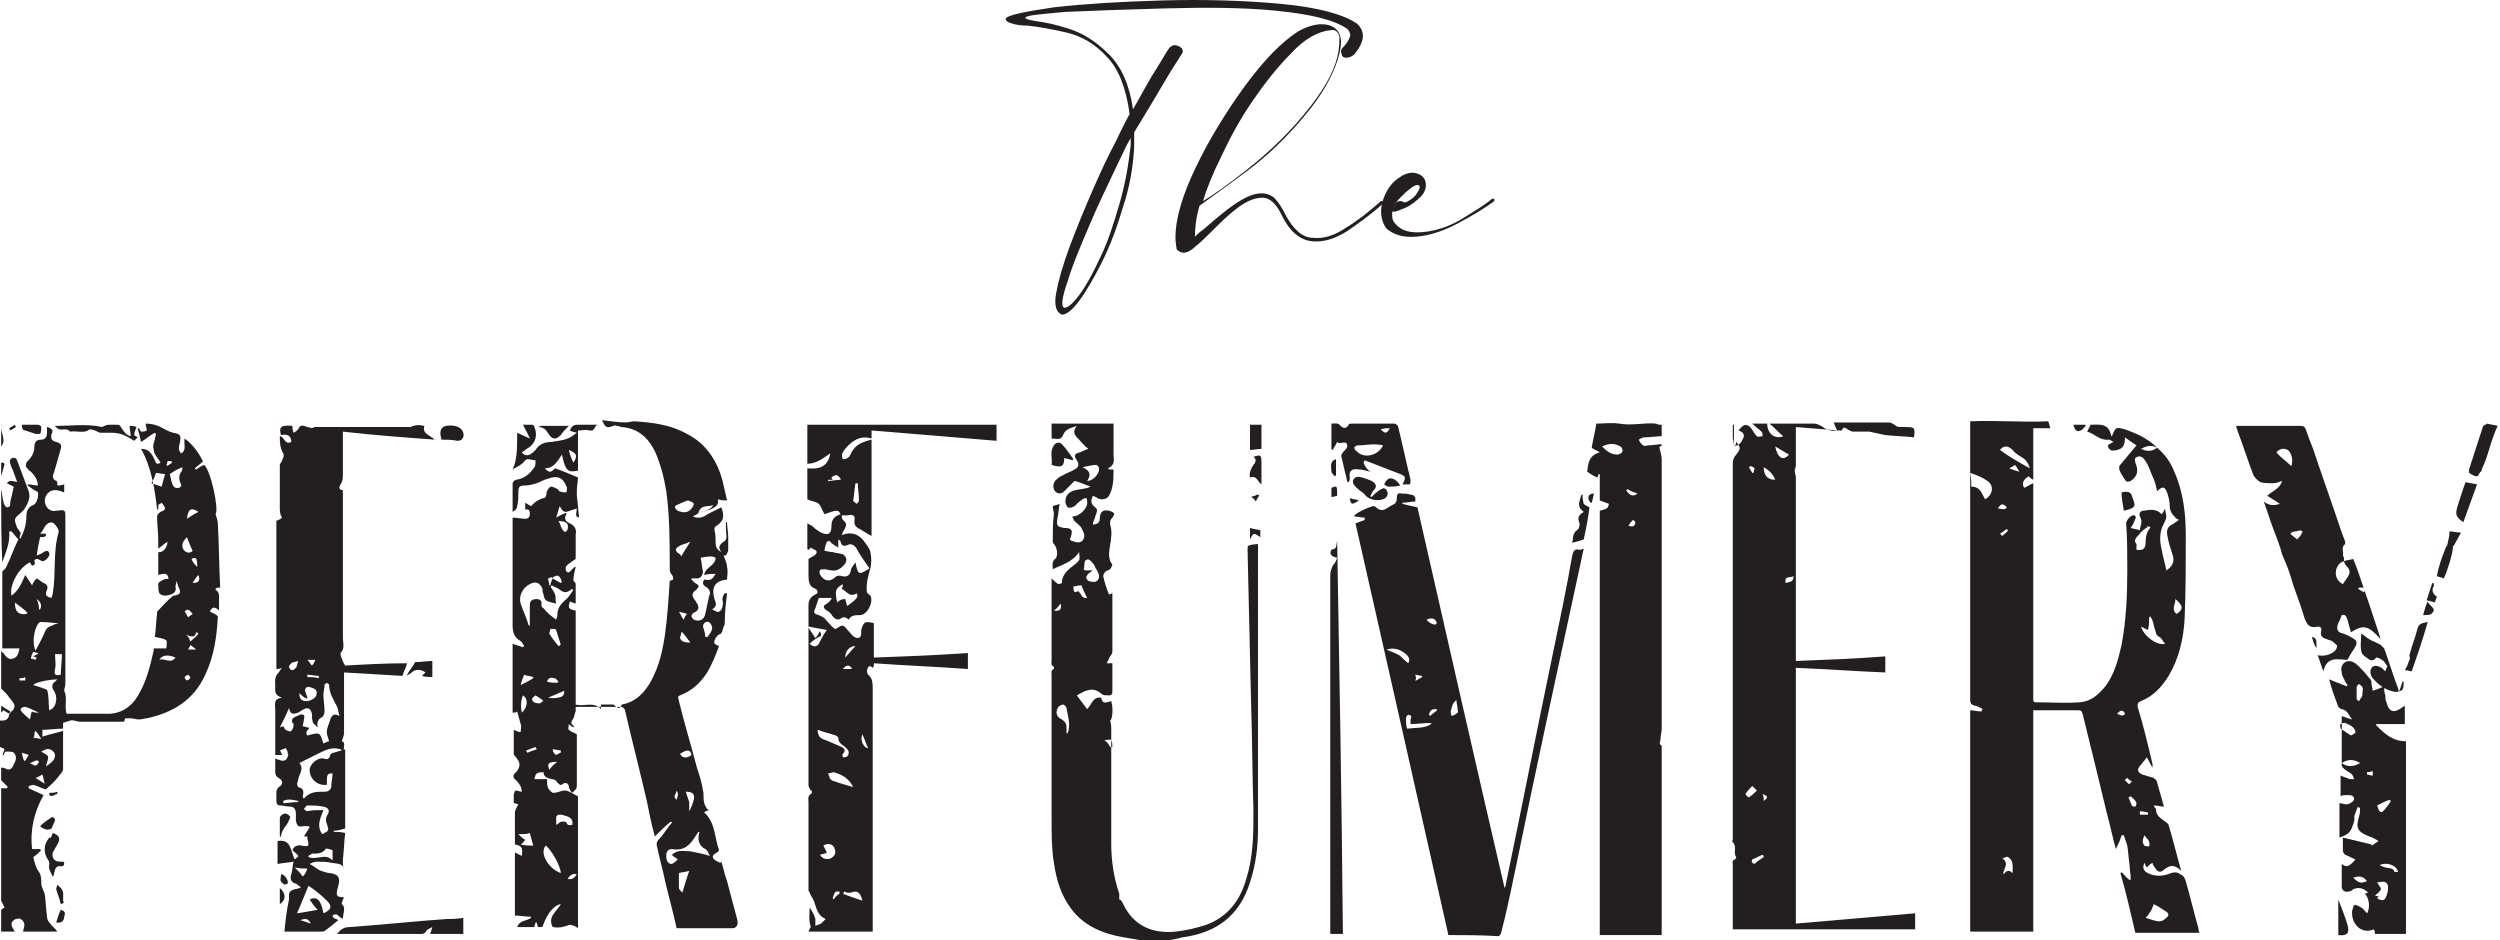 <svg width="218" height="82" viewBox="0 0 218 82" fill="none" xmlns="http://www.w3.org/2000/svg">
<g clip-path="url(#clip0_101_65)">
<path d="M98.5 9.938C98.2 7.638 97.5 5.938 96.5 4.938C95.5 3.837 94.3 3.138 93 2.837C91.7 2.538 90.6 2.337 89.6 2.237C89 2.237 88.5 2.138 88.2 2.038C87.9 1.938 87.7 1.837 87.7 1.637C87.8 1.337 89.2 1.038 91.9 0.637C94.6 0.337 97.7 0.138 101.4 0.038C105 -0.062 108.5 0.037 111.7 0.337C114.9 0.637 117.1 1.238 118.3 2.038C119.1 2.737 119 3.638 118.1 4.737C117.9 4.938 117.6 5.037 117.4 5.037C117.2 5.037 117 4.938 117 4.737C116.9 4.537 116.9 4.338 117.1 4.138C117.4 3.837 117.6 3.538 117.7 3.237C117.8 3.038 117.7 2.737 117.5 2.538C116.4 1.738 114.3 1.238 111.3 0.938C108.3 0.638 105 0.638 101.4 0.738C97.9 0.838 95.1 0.938 92.9 1.038C90.7 1.238 89.5 1.337 89.4 1.538C89.4 1.637 89.7 1.738 90.3 1.837C91.1 1.938 92.1 2.138 93.3 2.538C94.5 2.938 95.6 3.638 96.7 4.737C97.8 5.838 98.5 7.438 98.8 9.537C99.7 7.938 100.4 6.638 101 5.737C101.6 4.737 101.9 4.237 102 4.138C102.1 4.037 102.2 4.037 102.3 3.938C102.5 3.938 102.6 3.938 102.8 4.037C103 4.138 103.1 4.237 103.1 4.338C103.2 4.537 103.1 4.638 102.9 4.938C102.8 5.138 102.3 5.838 101.6 7.037C100.9 8.238 100 9.738 98.9 11.537C98.9 11.938 98.9 12.338 98.9 12.838C98.8 14.637 98.5 16.337 97.9 18.137C97.4 19.837 96.8 21.438 96.1 22.837C95.4 24.238 94.7 25.438 94.1 26.238C93.5 27.038 93 27.438 92.6 27.438C92.1 27.238 91.9 26.637 92.1 25.538C92.3 24.438 92.7 23.038 93.3 21.438C93.9 19.837 94.6 18.137 95.3 16.538C96 14.938 96.7 13.438 97.3 12.338C98 10.838 98.4 10.137 98.5 9.938ZM98.6 12.637C98.6 12.438 98.6 12.238 98.6 12.037C98.4 12.338 98 13.137 97.3 14.637C96.6 16.137 95.8 17.738 95 19.637C94.2 21.538 93.5 23.137 93.1 24.538C92.6 25.938 92.5 26.738 92.8 26.837C93.1 26.837 93.5 26.538 94.1 25.738C94.7 24.938 95.3 23.837 95.9 22.538C96.6 21.137 97.1 19.538 97.6 17.837C98.1 16.137 98.4 14.438 98.6 12.637Z" fill="#231F20"/>
<path d="M102.5 20.738C102.5 19.038 103.1 17.038 104.3 14.537C105.5 12.037 107 9.637 108.6 7.438C110.3 5.138 111.8 3.638 113.2 2.737C114.1 2.237 114.9 2.038 115.6 2.138C116.3 2.237 116.8 2.638 116.9 3.337C117 3.737 116.9 4.138 116.8 4.638C116.5 5.938 115.7 7.638 114.3 9.438C112.4 11.838 110.4 13.738 108.3 15.238C106.3 16.738 105 17.637 104.6 17.938C104.3 18.938 104.2 19.837 104.2 20.637C104.4 20.438 104.6 20.238 104.9 20.038C105.6 19.438 106.4 18.738 107.2 18.137C108 17.538 108.7 17.137 109.4 16.938C110.2 16.738 110.7 16.938 111.1 17.238C111.5 17.637 111.8 18.137 112.1 18.738C112.8 20.038 113.6 20.738 114.5 20.738C115.4 20.837 116.4 20.538 117.4 19.837C118.4 19.238 119.4 18.438 120.3 17.637L120.4 17.538C120.4 17.538 120.4 17.538 120.5 17.538H120.6C120.6 17.538 120.6 17.538 120.6 17.637V17.738C120.6 17.738 120.5 17.738 120.5 17.837C119.5 18.738 118.5 19.438 117.5 20.137C116.4 20.837 115.4 21.137 114.4 21.038C113.4 20.938 112.5 20.238 111.8 18.837C111.3 17.738 110.7 17.238 110.1 17.238C109.4 17.238 108.7 17.538 107.9 18.137C107.1 18.738 106.4 19.438 105.7 20.137C105.2 20.637 104.7 21.137 104.3 21.438C103.9 21.837 103.5 22.038 103.2 22.038C103 22.038 102.8 21.938 102.6 21.738C102.6 21.538 102.5 21.238 102.5 20.738ZM116 2.638C114.9 2.737 113.7 3.438 112.6 4.638C111.4 5.838 110.3 7.237 109.2 8.838C108.1 10.438 107.2 12.137 106.5 13.637C105.7 15.238 105.2 16.538 104.9 17.538C105.6 17.137 106.9 16.238 108.8 14.738C110.7 13.238 112.6 11.438 114.3 9.238C115.7 7.438 116.5 5.838 116.7 4.537C116.8 4.037 116.8 3.538 116.8 3.237C116.7 2.737 116.4 2.538 116 2.638Z" fill="#231F20"/>
<path d="M124.3 15.838C124.4 16.238 124.3 16.738 123.9 17.137C123.5 17.538 123 17.938 122.5 18.137C122 18.337 121.6 18.538 121.4 18.438C121.4 18.538 121.4 18.637 121.4 18.637C121.4 18.738 121.4 18.738 121.4 18.837C121.4 19.137 121.5 19.337 121.7 19.538C122.2 20.137 123 20.337 124.1 20.238C125.1 20.137 126.2 19.837 127.4 19.137C128.5 18.438 129.4 17.938 130.1 17.337H130.2C130.2 17.337 130.2 17.337 130.3 17.337C130.3 17.337 130.3 17.337 130.3 17.438V17.538C129.5 18.137 128.5 18.738 127.2 19.438C125.9 20.137 124.7 20.538 123.5 20.637C122.3 20.738 121.5 20.438 120.9 19.938C120.4 19.238 120.3 18.337 120.6 17.438C120.9 16.538 121.4 15.838 122.1 15.438C122.2 15.338 122.4 15.238 122.7 15.137C123 15.037 123.3 15.037 123.6 15.137C123.9 15.238 124.2 15.438 124.3 15.838ZM123 16.438C122.7 16.637 122.4 16.938 122.1 17.238C121.8 17.538 121.6 17.837 121.5 18.238C121.6 17.938 121.7 17.738 121.8 17.637C121.9 17.538 122 17.538 122.1 17.538C122.2 17.538 122.3 17.538 122.4 17.637H122.5H122.6C123 17.438 123.3 17.238 123.5 16.938C123.7 16.637 123.8 16.438 123.8 16.337C123.8 16.137 123.7 16.137 123.5 16.137C123.5 16.137 123.2 16.238 123 16.438Z" fill="#231F20"/>
<path d="M0.1 42.638C0.2 43.038 0.2 43.438 0.3 43.737C0.3 43.938 0.5 44.237 0.6 44.237C0.9 44.237 0.9 44.038 0.9 43.737C1 43.337 1.1 42.938 1.2 42.438C1 42.337 0.8 42.237 0.6 42.138C0.8 41.837 1.1 41.938 1.5 42.038C1.3 41.538 1.2 41.138 1 40.737C0.9 40.438 0.7 40.038 1.1 39.938C1.5 39.837 1.5 40.237 1.6 40.438C1.9 41.237 2.2 42.038 2.5 42.837C2.7 43.438 2.4 43.938 2.1 44.438C2 44.538 1.9 44.638 1.8 44.737C1.2 45.237 1.2 45.237 1.5 46.038C1.6 46.138 1.7 46.337 1.8 46.438C1.8 46.638 1.7 46.837 1.7 46.938H1.8C2.1 46.337 2.3 45.737 2.3 45.038C2.3 44.638 2.4 44.237 2.9 44.038C3.2 43.938 3.4 43.237 3.3 42.938C3.3 42.837 3.1 42.837 3 42.737C2.8 42.638 2.6 42.438 2.4 42.337C2.4 42.337 2.4 42.237 2.5 42.237C2.7 42.237 3 42.337 3.3 42.337C3.3 41.837 3 41.438 2.7 41.138C2.5 41.038 2.4 40.837 2.3 40.737C2.2 40.638 2.3 40.438 2.3 40.337C2.7 39.938 3 39.538 3 38.938C3 38.538 3.2 38.337 3.6 38.337C3.9 38.337 4.1 38.138 4.1 37.737C4.1 37.538 4.1 37.438 4.1 37.237C4.5 37.337 4.7 37.538 4.5 37.837C4.4 38.237 4.5 38.438 4.9 38.538C5.3 38.638 5.4 38.837 5.3 39.138C5.1 39.837 4.9 40.538 4.7 41.237C4.6 41.438 4.5 41.737 4.9 41.938C5 41.938 5 42.138 5 42.337C5.1 42.337 5.3 42.337 5.6 42.237C5.6 42.438 5.6 42.638 5.6 42.938C5.3 42.837 5.1 42.737 4.8 42.737C4.3 42.737 3.9 43.138 3.9 43.737C4 44.337 4.4 44.638 4.9 44.538C5.7 44.438 5.7 44.438 5.7 45.138C5.7 49.938 5.7 54.737 5.7 59.638C5.7 59.837 5.6 60.038 5.6 60.237C5.9 60.837 5.6 61.538 5.8 62.237C5.9 62.237 6 62.237 6.2 62.237C7.2 62.237 8.1 62.237 9.1 62.237C10.5 62.337 11.5 61.638 12.1 60.538C12.8 59.337 13.1 58.038 13.4 56.737C13.4 56.638 13.4 56.538 13.4 56.538C13.8 56.538 14.2 56.538 14.5 56.538C14.5 56.538 14.6 55.938 14.5 55.837C14.2 55.638 13.9 55.638 13.5 55.538C13.6 54.938 13.6 54.237 13.7 53.438V53.337C14.1 52.938 14.5 52.438 15 52.038C15.1 51.938 15.1 51.938 15.2 51.938C15.7 51.837 15.8 51.737 15.6 51.237C15.5 51.138 15.5 50.938 15.4 50.638C15.4 50.837 15.3 51.038 15.3 51.138C15.4 51.538 15.2 51.737 14.9 51.837C14.6 51.938 14.2 52.038 13.9 51.737C13.8 51.538 13.8 51.138 13.8 50.938C13.8 50.737 14.1 50.638 14.3 50.538C14.4 50.438 14.6 50.538 14.7 50.438C14.6 50.038 14.5 49.938 13.8 50.138C13.8 49.438 13.8 48.837 13.8 48.138C14.2 48.237 14.6 47.737 14.6 47.237C14.3 47.438 14.1 47.638 13.8 47.837C13.8 47.538 13.8 47.337 13.8 47.138C13.8 46.438 13.7 45.737 13.7 45.138C13.7 44.938 13.7 44.837 14 44.638C14.5 44.438 14.5 44.337 14.1 43.837C14 43.938 13.9 43.938 13.8 44.038C13.8 44.138 13.8 44.337 13.8 44.438H13.7C13.5 42.638 13.2 40.737 12.3 39.138C12.9 39.138 13.2 39.438 13.5 40.138C13.6 40.438 13.7 40.538 14 40.337C13.9 40.237 13.9 40.138 13.8 40.038C13.6 39.737 13.4 39.538 13.4 39.138C13.3 38.938 13.4 38.638 13.5 38.337C13.5 38.138 13.6 38.038 13.6 37.837L13.5 37.737C13.1 37.938 12.8 38.237 12.3 38.538C12.2 38.038 12.1 37.737 12 37.337H12.1C12.2 37.438 12.2 37.538 12.3 37.638C12.5 37.638 12.6 37.638 12.8 37.538C12.8 37.337 12.7 37.138 12.7 36.938C13.2 36.938 13.6 37.038 14 37.237C14.4 37.438 14.7 37.638 15.1 37.737C15.7 37.837 15.8 37.938 15.7 38.538C15.6 38.938 15.5 39.237 15.8 39.538C16.3 39.237 16 38.737 16.1 38.237C16.8 38.737 17.3 39.438 17.7 40.237C17.5 40.438 17.2 40.638 17 40.837C17 40.837 17 40.938 17.1 40.938C17.3 40.837 17.5 40.638 17.8 40.538C18.4 41.038 19.1 44.438 18.8 44.837C18.9 45.138 19 45.438 19 45.737C19.1 47.538 19.1 49.337 19.2 51.237C19 51.237 18.9 51.237 18.8 51.337V51.438C19 51.538 19.1 51.737 19.1 51.938C19.1 52.337 19.1 52.737 19.1 53.237C18.8 52.938 18.5 52.837 18.3 53.337C18.5 53.438 18.8 53.538 19 53.737C18.9 55.438 18.7 57.138 17.9 58.837C16.9 61.038 15.1 62.138 12.8 62.638C12.6 62.638 12.4 62.737 12.1 62.737C11.9 62.737 11.6 62.638 11.4 62.638C11.2 62.638 11.1 62.638 10.9 62.638C10.9 62.638 10.9 62.837 10.8 62.938C9.5 62.938 8.2 62.938 7 62.938C6.7 62.938 6.4 62.737 6.1 62.837C5.9 62.938 5.7 62.938 5.5 63.038C5.5 63.237 5.5 63.438 5.5 63.538C4.9 63.538 4.3 63.638 3.7 63.638C3.7 63.938 3.7 64.138 3.7 64.237C4.3 64.037 4.8 63.938 5.5 63.737C5.5 64.938 5.5 65.938 5.5 67.037C5.5 67.338 5.2 67.537 5 67.838C4.7 68.237 4.3 68.537 4 68.838C3.6 68.737 3.3 68.537 2.9 68.438C2.8 68.438 2.6 68.537 2.5 68.537C2.5 68.638 2.5 68.638 2.5 68.737C2.9 68.938 3.4 69.138 3.8 69.338C3 70.737 2.6 72.338 2.8 74.037C3.1 74.037 3.3 74.037 3.5 74.037C3.5 74.037 3.5 74.138 3.6 74.138C3.4 74.338 3.2 74.537 2.9 74.737C3 75.138 3.1 75.638 3.4 76.037C3.6 76.338 3.6 76.638 3.6 77.037C3.6 77.338 3.8 77.638 3.9 77.938C4 78.638 4 79.237 4.1 79.938C4.1 80.138 4.2 80.338 4.3 80.438C4.5 80.737 4.8 80.938 5 81.237C4 81.237 3 81.237 2 81.237C2.1 80.838 2.3 80.438 1.8 80.138C1.7 80.037 1.3 80.138 1.2 80.237C0.8 80.537 1.1 80.938 1.3 81.237C0.9 81.237 0.5 81.237 0.1 81.237C0.1 80.638 0.1 80.037 0.1 79.338C0.2 79.237 0.4 79.138 0.4 79.138C0.3 78.938 0.2 78.737 0.1 78.537C0.1 75.237 0.1 72.037 0.1 68.737C0.3 68.737 0.4 68.737 0.6 68.737C0.6 68.737 0.6 68.638 0.7 68.638C0.5 68.438 0.3 68.237 0.1 68.037C0.1 67.638 0.1 67.338 0.1 66.938C0.2 66.938 0.4 66.938 0.5 67.037C0.9 67.237 1.1 66.938 1.2 66.638C1.4 66.338 1.5 65.938 1.2 65.638C1.1 65.537 0.8 65.537 0.5 65.537C0.4 65.537 0.4 65.737 0.3 65.838H0.2C0.3 65.737 0.3 65.537 0.4 65.338C0.3 65.237 0.2 65.237 0 65.138C0 64.338 0 63.638 0 62.837C0.4 62.837 0.7 62.837 0.8 62.337C0.8 62.237 0.9 62.138 1 62.038C1.3 61.837 1.3 61.538 1.2 61.337C1 61.038 0.8 60.837 0.6 60.538C0.4 60.337 0.3 60.237 0.1 60.038C0.1 58.938 0.1 57.837 0.1 56.737C0.2 56.837 0.2 56.938 0.3 56.938C0.5 57.237 0.7 57.538 1.1 57.438C1.5 57.337 1.6 57.038 1.7 56.538C1.2 56.538 0.7 56.538 0.2 56.538C0.2 54.337 0.2 52.138 0.2 49.837C0.3 49.737 0.4 49.638 0.5 49.538C0.9 48.737 1.2 47.837 1.6 47.038C1.4 46.837 1.2 46.538 1 46.337C0.9 46.337 0.9 46.337 0.8 46.337C0.9 47.337 0.5 48.138 0.2 49.038C0.1 47.138 0.1 44.837 0.1 42.638ZM3 48.837C3 49.038 3.1 49.138 3 49.237L2.8 49.337C2.7 49.237 2.7 49.138 2.6 49.038C1.6 49.538 0.8 51.038 1 51.938C1.6 51.538 1.9 50.837 2.2 50.138C2.4 50.438 2.6 50.737 2.8 51.038C2.9 50.737 3.1 50.538 3.2 50.438C3.4 50.538 3.6 50.737 3.8 50.837C4.1 50.938 4.2 51.138 4.1 51.438C3.9 51.837 4 52.038 4.5 52.138C4.5 52.038 4.6 51.837 4.6 51.737C4.9 50.038 4.6 48.237 5.1 46.438C5.2 46.237 4.9 45.837 4.7 45.638C4.4 45.438 4.1 45.638 3.9 45.938C3.8 46.138 3.7 46.337 3.5 46.538C3.7 46.538 3.8 46.538 4 46.538C4 46.638 4 46.737 4 46.737C3.9 46.837 3.7 46.837 3.5 46.837C3.4 47.237 3.3 47.737 3.2 48.438C3.5 48.337 3.7 48.237 3.8 48.138C4 48.038 4.2 47.938 4.3 48.237C4.4 48.438 4 48.938 3.7 48.938C3.6 48.938 3.4 48.737 3.2 48.737V48.638C3.4 48.638 3.2 48.737 3 48.837ZM2.9 59.737C3.2 59.837 3.6 59.938 3.8 60.038C3.9 60.038 4 60.138 4.1 60.138C4.3 60.737 4.2 61.337 4.3 61.938C4.9 61.737 5.1 60.837 4.7 60.237C4.5 59.938 4.5 59.638 4.8 59.438C4.9 59.337 4.9 59.337 5 59.237C4.6 59.237 3.1 59.438 2.9 59.737ZM5.1 54.337C4.6 54.337 4.2 54.237 3.5 54.237C3.1 54.438 2.7 55.837 3.1 56.737C3.4 56.138 3.7 55.638 3.9 55.138C4 54.837 4.2 54.638 4.6 54.538C4.7 54.438 4.8 54.438 5.1 54.337ZM4.8 57.038C4.8 57.538 4.9 57.938 4.8 58.337C4.7 58.837 4.8 58.938 5.3 58.837C5.3 58.237 5.4 57.638 5.4 57.038C5.2 57.038 5 57.038 4.8 57.038ZM14.8 41.337C14.9 41.638 14.9 41.837 15 42.138C15.1 42.438 15.3 42.638 15.6 42.538C15.9 42.438 15.8 42.237 15.7 42.038C15.6 41.737 15.6 41.438 15.8 41.138C15.9 41.038 15.9 40.938 15.9 40.737C15.4 40.938 15.1 41.138 14.8 41.337ZM14.4 41.337C14.1 41.337 13.8 41.237 13.6 41.237C13.5 41.538 13.4 41.837 13.2 42.138C13.5 42.237 13.8 42.337 14.1 42.438C14.2 42.038 14.3 41.638 14.4 41.337ZM3.6 65.537C3.9 65.737 4.2 65.838 4.2 66.037C4.2 66.237 4.1 66.438 4 66.838C4.4 66.537 4.8 66.338 4.8 65.838C4.8 65.638 4.5 65.338 4.3 65.338C4.1 65.237 3.8 65.438 3.6 65.537ZM3.4 62.138C2.9 61.938 2.6 61.737 2.2 61.638C2.1 61.638 2 61.638 1.9 61.737C1.8 61.737 1.8 61.938 1.8 61.938C2 62.237 2.3 62.438 2.6 62.737C2.7 62.438 2.7 62.138 2.8 62.038C2.9 62.138 3.1 62.138 3.4 62.138ZM16.3 46.837C15.8 47.337 15.8 47.737 16.1 48.038C16.3 48.237 16.6 48.237 16.8 48.038C16.6 47.638 16.5 47.337 16.3 46.837ZM2.3 53.538L2.4 53.438C2.1 53.138 1.7 52.837 1.3 52.538C1.3 53.337 1.6 53.638 2.3 53.538ZM15.3 57.337C14.6 57.038 14.1 57.138 13.9 57.538C14.3 57.337 14.9 57.938 15.3 57.337ZM17.3 44.638C16.7 44.237 16.4 44.337 16.3 45.237C16.6 45.038 16.9 44.837 17.3 44.638ZM16.6 55.938C17.4 55.237 17.4 55.237 17.1 55.138C17 55.638 16.7 55.538 16.2 55.337C16.5 55.538 16.5 55.737 16.6 55.938ZM3.1 57.538C3.1 57.438 3.2 57.438 3.2 57.337C3.1 57.337 3 57.237 2.9 57.237C3.1 57.138 3.2 57.038 3.3 57.038V56.938C3.2 56.938 2.9 56.837 2.9 56.837C2.8 57.038 2.7 57.237 2.7 57.438C2.9 57.438 3 57.538 3.1 57.538ZM3.9 68.338C3.8 68.037 3.8 67.838 3.7 67.537C3.5 67.638 3.4 67.737 3.1 67.838C3.4 68.037 3.6 68.138 3.9 68.338ZM2.9 64.338C3.2 64.338 3.4 64.438 3.6 64.438C3.4 64.138 3.3 63.938 3.1 63.737C3 63.837 3 63.938 3 64.037C3 64.138 3 64.237 2.9 64.338ZM2.6 66.537C3.1 66.838 3.2 66.838 3.4 66.438C3.2 66.138 3 66.438 2.6 66.537ZM2.1 66.338H2.2C2.3 66.138 2.4 66.037 2.5 65.838C2.3 65.737 2.2 65.737 1.9 65.638C2 66.037 2 66.138 2.1 66.338ZM17.2 49.438C17.2 48.638 17.1 48.538 16.7 48.737C16.8 49.038 17 49.237 17.2 49.438ZM16.8 53.538C16.6 53.337 16.4 52.938 16.1 53.337C16.2 53.438 16.3 53.638 16.4 53.837C16.6 53.638 16.7 53.638 16.8 53.538ZM3.4 53.138H3.5C3.7 52.737 3.5 52.438 3.2 52.237C3.3 52.438 3.4 52.737 3.4 53.138ZM16.8 50.837C17.3 50.837 17.5 50.638 17.3 50.138C17.1 50.337 16.9 50.638 16.8 50.837ZM14.5 40.538C14.5 40.538 14.6 40.538 14.6 40.638C14.7 40.538 14.9 40.438 15 40.337V40.237C14.8 40.237 14.7 40.138 14.6 40.237C14.6 40.237 14.6 40.438 14.5 40.538ZM16.4 56.638C16.7 56.638 16.8 56.638 17.1 56.638C16.9 56.438 16.7 56.337 16.6 56.237C16.6 56.337 16.5 56.438 16.4 56.638ZM1.7 59.138C1.7 59.237 1.7 59.237 1.7 59.337C1.9 59.337 2 59.337 2.2 59.337C2.2 59.237 2.2 59.138 2.2 59.038C2.1 59.138 1.9 59.138 1.7 59.138ZM16.3 59.337C16.6 59.237 16.7 59.038 16.4 58.837C16.2 58.938 15.9 59.038 16.3 59.337Z" fill="#231F20"/>
<path d="M99.8 82.037C99.2 81.938 98.6 81.838 98 81.737C96.2 81.438 94.5 80.737 93.4 79.237C92.5 78.037 92.1 76.638 91.9 75.237C91.7 74.037 91.7 72.737 91.7 71.537C91.7 67.338 91.7 63.138 91.7 58.938C91.7 58.737 91.6 58.438 91.9 58.337V58.138C91.6 58.038 91.7 57.737 91.7 57.438C91.7 55.138 91.7 52.938 91.7 50.638C91.7 50.538 91.7 50.438 91.7 50.438C91.9 50.638 92.1 50.837 92.3 50.938C92.4 50.938 92.6 50.837 92.6 50.837C92.6 50.038 93.2 49.638 93.7 49.237C93.8 49.138 94 49.038 94.1 48.837C94.2 48.638 94.1 48.438 94.1 48.138C93.5 49.038 92.6 49.237 91.8 49.638C91.8 49.237 91.7 49.038 92 48.737C92.3 48.538 92.2 47.737 91.9 47.438C91.8 47.337 91.8 47.237 91.8 47.138C91.8 46.337 91.8 45.638 91.9 44.837C91.9 44.638 91.8 44.337 91.8 44.138C92 44.038 92.2 44.038 92.4 43.938C92.3 44.438 92.3 44.837 92.2 45.237C92.1 45.837 92.2 45.938 92.8 46.038C93.5 46.038 93.6 46.237 93.3 47.038L93.4 47.138C93.7 47.237 94.1 47.438 94.4 47.138C94.7 46.737 94.5 46.438 94.3 46.038C94.2 45.837 93.9 45.638 93.7 45.438C93.6 45.337 93.6 45.237 93.5 45.038C94.2 45.038 94.9 44.237 94.8 43.737C94.8 43.638 94.8 43.438 94.7 43.438C94.7 43.438 94.5 43.438 94.4 43.538C94.1 43.737 93.9 43.938 93.7 44.138C93.5 44.237 93.3 44.337 93.1 44.237C93 44.138 92.9 43.837 92.9 43.737C92.9 43.138 93.3 42.837 93.8 42.737C94.2 42.638 94.7 42.638 95.1 42.438C94.6 42.237 94.1 42.038 93.7 41.938C93.4 42.237 93.1 42.538 92.8 42.837C92.6 43.038 92.3 43.138 92 42.837C91.8 42.538 91.8 42.237 92 41.938C92.2 41.737 92.4 41.538 92.7 41.438C93 41.237 93.4 41.138 93.7 40.938C94.1 40.737 94.1 40.438 93.9 40.138C93.6 39.737 93.7 39.538 94.2 39.438C94.4 39.337 94.6 39.237 94.9 39.138C94.5 38.837 94.3 38.538 94 38.237C93.7 37.938 93.5 37.638 93.9 37.138C93.3 37.337 92.9 37.438 92.7 37.938C92.5 38.438 92.1 38.237 91.7 38.237C91.7 37.837 91.7 37.438 91.7 36.938C93.5 36.938 95.3 36.938 97.1 36.938C97.1 37.638 97.1 38.237 97.1 38.938C97.1 39.138 97.1 39.438 97.1 39.638C97.1 40.038 97.3 40.538 96.6 40.837C96.6 40.837 96.7 40.837 96.7 40.938C96.8 40.938 96.9 40.938 97.1 40.938C97.1 41.737 97.1 42.538 96.7 43.237C96.5 43.538 96.1 43.638 95.7 43.438C95.6 43.337 95.5 43.337 95.3 43.237C95.1 43.638 95.1 43.938 95.5 44.237C95.8 44.438 95.6 44.737 95.5 45.038C95.5 45.237 95.3 45.438 95.3 45.737C95.7 45.737 95.9 45.538 95.9 45.237C95.9 44.538 96.3 44.337 97 44.638C97.3 44.837 97.1 44.938 97 45.138C96.8 45.337 96.8 45.438 96.8 45.737C97 46.337 96.9 46.938 96.8 47.538C96.7 48.138 96.6 48.737 97 49.237C97 49.237 96.9 49.538 96.8 49.638C96.7 49.737 96.5 49.737 96.4 49.837C96.3 49.938 96.2 50.138 96.2 50.237C96.3 50.737 96.5 51.337 96.7 51.837C96.8 51.837 96.9 51.737 97 51.737C97 53.438 97 55.138 97 56.837C97 56.938 96.9 57.138 96.8 57.237C96.7 57.438 96.6 57.638 96.5 57.837C96.7 57.837 96.8 57.837 97 57.837C97 58.638 97 59.438 97 60.237C97 60.438 97 60.638 96.7 60.638C96.5 60.638 96.2 60.638 96.1 60.538C95.6 60.138 95.3 60.038 94.7 60.237C94.4 60.337 94.1 60.538 93.9 60.638C94.2 61.038 94.5 61.438 94.8 61.837C95.2 61.438 95.3 60.737 96 60.837C96.2 61.337 96.2 61.337 96.9 61.138C97.1 61.837 97 62.737 96.8 62.837C96.9 63.138 96.9 63.337 96.9 63.538C96.9 66.838 96.9 70.237 96.9 73.537C96.9 75.037 97.1 76.438 97.6 77.938C97.6 78.037 97.6 78.237 97.6 78.438C97.7 78.438 97.8 78.537 97.9 78.737C98.8 80.737 100.5 81.438 102.5 81.237C103.4 81.138 104.3 80.938 105.2 80.638C107.1 79.938 108.2 78.438 108.7 76.537C109.3 74.638 109.3 72.638 109.3 70.638C109.2 67.638 109.2 64.537 109.1 61.538C109 57.237 108.9 52.837 108.8 48.538C108.8 48.438 108.8 48.438 108.8 48.337C108.8 47.538 108.6 47.538 109.7 47.438C109.7 47.638 109.7 47.737 109.7 47.938C109.7 56.038 109.7 64.138 109.7 72.237C109.7 73.838 109.5 75.438 109 76.938C108.1 79.838 106.1 81.338 103.1 81.737C103 81.737 102.8 81.838 102.7 81.838C102 82.037 100.9 82.037 99.8 82.037ZM95.3 49.737C95.1 49.837 95.1 49.938 95 49.938C94.8 50.138 94.6 50.337 94.8 50.538C94.9 50.737 95.3 50.737 95.5 50.737C95.8 50.638 95.9 50.337 95.8 50.038C95.7 49.737 95.5 49.538 95.4 49.237C95.2 49.038 95 48.638 94.7 48.837C94.5 48.938 94.6 49.337 94.5 49.638C94.5 49.638 94.5 49.638 94.6 49.737C94.7 49.737 94.9 49.737 95.3 49.737ZM93 63.938H93.1C93.4 63.138 93.1 62.438 93 61.737C93 61.638 92.8 61.438 92.7 61.438C92.6 61.438 92.4 61.538 92.3 61.638C92 62.038 92.1 62.538 92.6 62.737C92.9 62.938 93 63.138 93 63.438C93 63.638 93 63.737 93 63.938ZM94.8 41.938C95.4 41.938 96 41.138 95.8 40.737C95.8 40.638 95.6 40.538 95.6 40.538C95.3 40.538 94.9 40.638 94.4 40.737C95 41.038 95.2 41.337 94.8 41.938ZM94 51.538C94.3 51.737 94.3 52.237 94.8 52.138C94.6 51.737 94.4 51.337 94.3 51.038C94 51.038 93.8 51.138 93.6 51.138C93.6 51.638 93.7 51.737 94 51.538ZM92.5 52.638C92.3 52.837 92.2 53.038 91.9 53.237C92.4 53.337 92.6 53.138 92.5 52.638ZM96.8 65.138C96.9 65.138 96.9 65.138 97 65.138C97 64.938 97 64.737 96.9 64.537C96.9 64.438 96.6 64.537 96.3 64.537C96.6 64.737 96.7 64.938 96.8 65.138Z" fill="#231F20"/>
<path d="M217.8 37.138C217.2 38.337 217 39.737 216.4 40.938C216.4 41.038 216.4 41.138 216.3 41.138C216.2 41.237 216.1 41.538 216 41.538C215.7 41.538 215.5 41.337 215.3 41.237C215.3 41.237 215.3 41.038 215.3 40.938C215.7 39.737 216.1 38.438 216.5 37.237C216.5 37.138 216.7 37.038 216.9 36.938C217.2 37.038 217.5 37.038 217.8 37.138C217.8 37.038 217.8 37.038 217.8 37.138Z" fill="#231F20"/>
<path d="M0.1 37.038C0.2 37.138 0.2 37.038 0.1 37.038C1.34036e-05 37.737 0.6 38.337 0.1 38.938C0.1 38.337 0.1 37.638 0.1 37.038Z" fill="#231F20"/>
<path d="M0.1 40.337C0.2 40.337 0.3 40.337 0.4 40.438C0.3 40.837 0.2 41.237 0.1 41.538C0.1 41.138 0.1 40.737 0.1 40.337Z" fill="#231F20"/>
<path d="M0.1 61.538C0.4 61.737 0.6 61.837 0.9 62.038C0.9 62.138 0.8 62.138 0.8 62.237C0.6 62.138 0.5 62.038 0.3 61.938C0.3 61.938 0.2 62.038 0.1 62.138C0.1 61.837 0.1 61.638 0.1 61.538Z" fill="#231F20"/>
<path d="M188.1 39.038C188.8 39.638 189.3 40.337 189.6 41.138C190.4 42.938 190.6 44.837 190.6 46.737C190.6 49.138 190.6 51.538 190.5 53.938C190.4 55.737 190 57.438 189.1 58.938C188.5 59.938 187.7 60.737 186.7 61.138C186.4 61.237 186.4 61.337 186.4 61.638C186.9 63.237 187.3 64.938 187.7 66.638C187.7 66.737 187.7 66.838 187.7 66.938C187.5 66.638 187.4 66.338 187.2 66.037C187 66.338 186.7 66.638 186.5 66.938C186.3 67.237 186.6 67.438 186.8 67.537C187.1 67.638 187.5 67.737 187.8 67.838C187.9 67.938 188.1 68.037 188.1 68.237C188.3 68.938 188.5 69.638 188.7 70.338C188.4 70.338 188.2 70.237 187.8 70.237C187.9 70.438 188 70.537 188 70.537C188 71.138 188.4 71.338 188.8 71.638C188.9 71.737 189.1 71.838 189.1 71.938C189.5 73.237 189.8 74.537 190.2 75.938C189.6 75.338 189.2 75.438 188.7 75.838C188.4 76.138 188.1 76.037 187.9 75.638C187.8 75.537 187.7 75.338 187.7 75.237C187.5 75.338 187.4 75.438 187.2 75.638C187.1 75.537 187.1 75.438 187 75.237C186.8 75.638 186.9 75.938 187.3 76.138C187.9 76.438 188.6 76.438 189.3 76.138C189.6 76.037 189.9 76.037 190.1 76.237C190.4 76.338 190.5 76.537 190.6 76.838C191 78.237 191.3 79.537 191.7 80.938C191.7 81.037 191.7 81.138 191.8 81.338C189.9 81.338 188.1 81.338 186.2 81.338C185.8 79.638 185.4 77.838 184.9 76.138C184.9 76.138 185 76.138 185 76.037C185.2 76.237 185.4 76.537 185.7 76.737C185.7 76.737 185.8 76.737 185.8 76.638C185.8 76.237 185.7 75.838 185.7 75.438C185.6 74.838 185.6 74.338 185.5 73.737C185.4 73.438 185.3 73.138 185.2 72.838C185.1 72.838 185.1 72.838 185 72.838C184.9 73.237 184.7 73.638 184.5 74.037C184.2 72.938 184 71.938 183.7 70.838C183 67.938 182.3 65.037 181.6 62.237C181.5 61.938 181.4 61.938 181.2 61.938C180.1 61.938 179 61.938 177.9 61.938C177.7 61.938 177.6 61.938 177.3 61.938C177.3 68.338 177.3 74.838 177.3 81.237C175.5 81.237 173.7 81.237 171.8 81.237C171.8 74.838 171.8 68.438 171.8 61.938C172.1 61.938 172.4 62.038 172.8 62.038C172.8 61.938 172.8 61.938 172.9 61.837C172.7 61.737 172.4 61.538 172.2 61.538C171.9 61.438 171.8 61.337 171.8 61.038C171.8 58.737 171.8 56.438 171.8 54.237C171.8 48.638 171.8 43.038 171.8 37.337C171.8 37.138 171.8 36.938 171.8 36.737C174.1 36.638 176.3 36.837 178.6 36.737C178.7 36.938 178.7 37.138 178.8 37.337C178.3 37.337 177.9 37.337 177.3 37.337C177.3 38.837 177.3 40.337 177.3 41.837C177.1 41.737 177 41.638 176.9 41.538C176.4 41.837 176.3 42.138 176.5 42.538C176.8 42.438 177 42.237 177.3 42.138C177.3 48.538 177.3 54.837 177.3 61.138C177.4 61.138 177.4 61.237 177.4 61.237C178.7 61.237 180 61.337 181.4 61.237C182.4 61.138 183 60.538 183.6 59.837C184.4 58.737 184.7 57.538 185 56.237C185.4 54.138 185.5 51.938 185.5 49.737C185.5 48.337 185.5 46.938 185.4 45.638C185.4 45.337 185.9 44.837 186.1 44.938C186.2 44.938 186.3 45.138 186.2 45.237C186.1 45.538 186 45.737 185.8 46.038C186.1 46.138 186.3 46.138 186.6 46.237C186.6 45.837 186.9 45.538 186.6 45.038C186.5 44.837 186.6 44.538 186.9 44.538C187.5 44.438 188 44.337 188.5 44.837C188.6 44.737 188.7 44.538 188.8 44.337C188.8 44.638 188.9 44.837 188.9 45.038C188.9 45.237 188.8 45.438 188.7 45.638C188.3 46.337 188.3 47.138 188.5 47.938C188.6 48.538 188.8 49.138 188.9 49.737C189.4 49.438 189.6 49.038 189.5 48.538C189.3 47.938 189.1 47.337 189 46.737C188.9 46.237 189 45.938 189.4 45.737C189.6 45.638 189.7 45.538 190 45.337C189.9 45.237 189.7 45.237 189.7 45.138C189.4 44.837 189.2 44.538 189.2 44.138C189.2 43.737 189.1 43.337 189 43.038C188.8 42.438 188.6 42.337 188.1 42.837C188 42.337 187.9 41.938 187.7 41.538C187.5 41.138 187.4 40.638 187.1 40.237C187 40.038 186.8 39.837 186.7 39.837C186.6 39.737 186.3 39.837 186.2 39.938C186.1 40.038 186.2 40.237 186.2 40.337C186.5 41.038 186.4 41.538 185.8 41.938C185.6 42.038 185.4 42.038 185.3 41.837C185.1 41.538 184.9 41.237 184.8 40.938C184.8 40.837 184.8 40.737 184.8 40.638C185.3 40.038 185.8 39.438 186.3 38.837C186 38.638 185.7 38.438 185.3 38.138C185.3 38.837 185.1 39.138 184.6 39.237C184.2 39.337 183.9 39.337 183.8 38.837C183.9 38.737 184.1 38.638 184.3 38.538C184.1 38.438 184 38.337 183.9 38.337C183.1 38.438 182.7 37.837 182 37.638C182.1 37.438 182.2 37.237 182.3 37.038C183 37.038 183.9 36.837 184.1 38.038C184.2 38.038 184.2 37.938 184.2 37.938C184.5 37.237 184.5 37.237 185.3 37.438C186.1 37.737 187.2 38.138 188.1 39.038C187.5 38.737 187.1 38.938 186.7 39.138C187.1 39.337 187.6 39.438 188.1 39.038ZM173.1 43.538C173.8 43.138 173.9 42.337 173.3 41.938C172.9 41.638 172.4 41.438 171.8 41.237C171.9 41.737 171.9 42.138 171.9 42.438C172.7 42.438 172.8 43.038 173.1 43.538ZM187.1 80.037C187.5 80.138 187.9 80.338 188.3 80.338C188.6 80.338 188.8 80.138 189 79.938C189.2 79.737 189 79.537 188.8 79.438C188.5 79.237 188.2 79.037 187.8 78.838C187.7 79.138 187.6 79.438 187.4 79.638C187.4 79.737 187.2 79.938 187.1 80.037ZM188.8 56.138C188.6 55.938 188.5 55.638 188.3 55.538C188 55.438 188 55.138 187.9 54.837C187.8 54.638 187.8 54.337 187.7 54.138C187.7 54.038 187.6 53.938 187.5 53.737C187.4 53.837 187.4 53.837 187.4 53.938C187.4 54.237 187.4 54.538 187.3 54.938C187.1 54.837 186.9 54.737 186.7 54.638C186.9 55.438 188.1 56.337 188.8 56.138ZM186.3 47.938C186.9 48.038 187.1 47.837 187.1 47.237C187.1 46.837 187.2 46.337 187.5 46.038C187.5 46.038 187.5 46.038 187.5 45.938C187.4 45.938 187.3 45.938 187.2 45.837C187.2 45.837 187.2 45.938 187.3 45.938C187 46.138 186.7 46.337 186.5 46.638C186.3 46.837 186 47.138 186.3 47.438C186.3 47.638 186.3 47.837 186.3 47.938ZM177 40.837C176.9 40.438 176.7 40.138 176.4 39.938C176.1 39.737 175.7 39.538 175.5 39.237C175.1 38.837 174.7 38.837 174.4 39.237C175.2 39.837 176.1 40.337 177 40.837ZM175.5 76.138C175.5 75.537 175.6 75.037 175.1 74.737C175 74.638 174.8 74.838 174.6 74.838C175.3 75.338 174.6 75.838 174.7 76.237C174.9 76.037 175.1 75.737 175.5 76.138ZM189.7 52.237C189.7 52.737 189.3 53.138 189.8 53.538C190.4 53.138 190.4 52.837 189.7 52.237ZM187 72.838C186.8 73.237 186.8 73.537 187 73.737C187.1 73.838 187.3 73.737 187.4 73.838C187.4 73.737 187.5 73.537 187.4 73.438C187.4 73.237 187.2 73.138 187 72.838ZM185.8 69.438C185.7 69.438 185.7 69.537 185.6 69.537C185.7 69.737 185.8 70.037 185.9 70.237C185.9 70.338 186.2 70.338 186.2 70.338C186.3 70.237 186.3 70.037 186.3 70.037C186.2 69.737 186 69.638 185.8 69.438ZM187.3 71.037C187.3 70.938 187.3 70.838 187.3 70.838C187.1 70.838 186.9 70.737 186.6 70.737C186.6 70.838 186.6 70.938 186.6 71.037C186.9 71.037 187.1 71.037 187.3 71.037ZM175 44.237C174.6 43.837 174.5 43.938 174.2 44.337C174.5 44.337 174.8 44.538 175 44.237ZM184.6 62.237C184.9 62.337 185.1 62.538 185.3 62.237C185.1 61.837 184.9 61.938 184.6 62.237ZM175.7 40.538C175.6 40.638 175.4 40.737 175.2 40.837C175.5 40.938 175.7 41.038 176.1 41.138C175.9 40.837 175.8 40.638 175.7 40.538ZM185.9 68.138C185.7 68.037 185.6 67.938 185.5 67.838C185.5 67.838 185.3 67.938 185.3 68.037C185.4 68.138 185.5 68.237 185.6 68.338C185.7 68.438 185.8 68.237 185.9 68.138ZM174.4 46.538C174.5 46.638 174.5 46.638 174.6 46.737C174.8 46.538 175 46.438 175.1 46.237L175 46.138C174.8 46.237 174.6 46.438 174.4 46.538Z" fill="#231F20"/>
<path d="M45.1 37.737C45.5 37.938 45.8 38.038 46.2 38.237C46 37.737 45.8 37.438 45.6 37.038C45.9 37.038 46.2 37.038 46.4 37.038C46.5 37.038 46.6 37.138 46.6 37.237C46.9 37.938 46.7 38.638 46.1 39.038C45.9 39.138 45.7 39.337 45.5 39.438C45.7 39.737 46 39.737 46.2 39.638C46.4 39.538 46.6 39.337 46.7 39.237C47 38.737 47.5 38.538 48.1 38.538C48.6 38.438 49 38.438 49.5 38.237C49.8 38.138 50 37.938 50.3 37.737C50 37.638 49.8 37.638 49.7 37.538C49.8 37.237 50 37.038 50.3 37.038C50.9 37.038 51.5 37.038 52 37.038C52 37.038 52 37.038 52.1 37.038C51.8 37.138 51.9 37.638 51.4 37.538C51.1 37.438 50.8 37.538 50.4 37.538C50.4 38.737 50.4 39.837 50.4 41.038C49.5 41.237 49.3 41.038 49 39.638C48.6 40.237 48.3 40.837 47.5 40.837C47.9 41.237 48 41.237 48.4 40.837C49 41.038 49.7 41.337 50.4 41.638C50.4 41.938 50.3 42.337 50.3 42.837C50.3 42.938 50.3 43.138 50.3 43.237C50.4 43.837 50.4 44.438 50.5 45.138C50.2 45.038 50.2 45.038 50.3 44.337C50.1 44.438 49.9 44.438 49.7 44.538C49.2 44.737 49.1 44.638 48.8 44.138C48.7 44.438 48.6 44.837 48.5 45.138C48.8 44.938 49.1 44.837 49.3 44.737C49.3 44.737 49.4 44.737 49.4 44.837C49.1 45.237 49.4 45.538 49.7 45.638C50.1 45.837 50.3 46.138 50.2 46.638C50.2 47.337 50.2 48.038 50.2 48.737C49.9 48.938 49.6 49.138 49.4 49.337C49.3 49.438 49.3 49.737 49.4 49.837C49.6 50.038 49.7 49.837 49.9 49.638C50 49.538 50 49.538 50.1 49.438H50.2C50.1 49.837 50 50.237 50 50.638C50.1 50.737 50.2 50.837 50.2 50.938C50.2 51.438 50.2 52.038 50.2 52.638C50 52.538 49.8 52.538 49.7 52.438C49.5 53.038 49.6 53.138 50.2 53.237C50.2 55.938 50.2 58.737 50.2 61.438C50.9 61.638 51.8 61.138 52.4 61.837C52.4 61.737 52.4 61.638 52.4 61.438C52.8 61.438 53.2 61.438 53.5 61.438C53.7 61.638 53.9 61.737 54 61.737C54 61.737 54.2 61.638 54.2 61.438C55.4 61.237 56.2 60.438 56.8 59.337C57.5 58.038 57.8 56.638 58 55.237C58.2 53.737 58.3 52.237 58.4 50.638C58.5 50.638 58.7 50.538 58.7 50.538C58.7 50.438 58.7 50.237 58.6 50.138C58.4 49.938 58.4 49.737 58.4 49.438C58.4 47.237 58.4 45.038 58.1 42.837C57.9 41.638 57.6 40.438 57.1 39.337C56.5 38.138 55.6 37.337 54.2 37.237C54.1 37.237 54 37.138 53.8 37.138C53.7 37.138 53.6 37.038 53.5 37.138C52.9 37.337 52.8 37.337 52.5 36.638C53.3 36.737 53.9 36.837 54.6 36.837C54.8 36.837 55.1 36.737 55.3 36.737C56.9 36.837 58.5 37.038 59.9 37.837C61.7 38.737 62.7 40.438 63.1 42.337C63.2 42.737 63.3 43.237 63.4 43.638C63.1 43.638 62.9 43.638 62.6 43.538C62.7 44.138 62.3 44.237 61.9 44.438C61.6 44.538 61.2 44.638 60.9 44.737C60.8 44.837 60.6 44.938 60.4 45.038C60.9 45.237 61.3 45.138 61.7 44.837C62.1 44.638 62.5 44.438 62.9 44.237C63.2 45.038 63.1 45.438 62.5 45.837C62.3 45.938 62.3 46.038 62.3 46.237C62.4 46.538 62.4 46.938 62.4 47.337C62.4 47.638 62.5 47.938 62.9 48.138C62.6 47.737 62.7 47.538 63.1 47.237C63.5 47.038 63.3 46.538 63.3 46.138C63.3 45.938 63.3 45.737 63.3 45.538H63.4C63.4 45.938 63.5 46.438 63.5 46.837C63.5 47.237 63.5 47.638 63.5 47.938C63.5 48.138 63.4 48.237 63.3 48.438C63.2 48.438 63.2 48.438 63.1 48.438C63.2 48.737 63.4 49.138 63.4 49.438C63.5 49.837 63.4 50.237 63.4 50.538C62.4 50.638 62 51.138 62.3 52.237C62.4 52.538 62.6 52.837 62.1 53.138C62.3 53.237 62.6 53.438 62.7 53.337C62.9 53.237 63 53.038 63 52.837C63.1 52.638 63 52.438 63 52.237C63 52.038 63.1 51.837 63.2 51.737C63.3 51.737 63.3 51.737 63.4 51.737C63.3 52.538 63.2 53.438 63.2 54.237C63.2 54.337 63.2 54.538 63.1 54.638C63 54.938 63 55.237 62.7 55.337C62.6 55.337 62.5 55.538 62.4 55.638C62.2 56.038 62.2 56.138 62.7 56.337C62.4 57.138 62.1 57.938 61.6 58.737C61 59.638 60.3 60.237 59.3 60.638C59 60.737 59.2 60.938 59.2 61.138C59.7 63.138 60.3 65.138 60.8 67.037C61 67.638 61.2 68.237 61.3 68.938C61.4 69.237 61.3 69.638 61.4 69.938C61.4 70.138 61.5 70.237 61.6 70.438C61.6 70.537 61.7 70.537 61.8 70.638C61.6 70.737 61.5 70.737 61.4 70.838C62.4 71.737 62.3 73.037 62.7 74.138C62.6 74.438 62 74.438 62.2 74.838C62.3 75.037 62.6 75.138 62.8 75.237L62.9 75.138C63.1 75.737 63.2 76.338 63.4 76.838C63.7 77.938 64 79.138 64.3 80.237C64.4 80.638 64.2 80.938 63.9 80.938C62.3 80.938 60.6 80.938 59 80.938C58.7 79.537 58.3 78.138 58 76.838C57.8 75.838 57.5 74.838 57.3 73.838C57.2 73.537 57.3 73.338 57.5 73.138C57.9 72.737 58.2 72.138 58.6 71.737L58.5 71.638C58 72.037 57.6 72.438 57.1 72.938C56.8 71.838 56.6 70.838 56.4 69.838C55.8 67.237 55.1 64.537 54.5 61.938C54.5 61.837 54.3 61.638 54.2 61.638C52.9 61.638 51.6 61.638 50.4 61.638C50.4 61.638 50.3 61.638 50.2 61.638C50.2 61.737 50.2 61.938 50.2 62.038C50.1 62.237 50.1 62.438 50 62.638C49.8 62.938 49.7 63.138 50.1 63.337C50.1 63.337 50 63.337 50 63.438C49.9 63.337 49.8 63.337 49.6 63.138C49.6 63.337 49.5 63.538 49.6 63.638C49.8 63.837 50 63.837 50.3 64.037C50.3 64.938 50.3 66.037 50.3 67.138C50.3 67.537 50.3 68.037 50.3 68.438C50.3 68.537 50.3 68.737 50.2 68.838C50.1 68.938 50 69.037 49.9 69.138C49.8 69.037 49.7 68.938 49.7 68.838C49.6 68.737 49.6 68.638 49.6 68.537C49.5 68.237 49.3 68.237 49.1 68.338C48.9 68.537 48.8 68.438 48.6 68.237C48.5 68.037 48.3 67.938 48.1 67.938C47.7 67.838 47.4 67.737 47.4 67.338C46.8 67.338 46.7 67.438 46.6 67.938C47 67.938 47.3 67.938 47.7 67.938C47.7 68.237 47.7 68.537 47.8 68.737C47.9 68.838 48 69.037 48.2 69.138C48.5 69.138 48.8 69.037 49.1 68.938C49.2 68.938 49.3 68.938 49.4 68.938C49.7 69.037 50 69.237 50.4 69.438C50.4 73.237 50.4 77.037 50.4 80.938C50.3 80.838 50.2 80.838 50.1 80.737C50 80.737 49.8 80.638 49.7 80.638C49.1 80.838 48.8 80.938 48.2 80.838C47.7 79.938 48.6 79.438 48.9 78.838C48.3 78.938 47.7 79.638 47.3 80.838C47.2 80.838 47 80.838 46.9 80.838C46.9 80.737 46.8 80.537 46.8 80.438H46.7C46.7 80.537 46.6 80.638 46.6 80.838C46.1 80.838 45.7 80.838 45.1 80.838C45.3 80.237 45.9 80.338 46.3 80.037V79.938C45.8 79.938 45.4 79.838 44.9 79.838C44.9 78.037 44.9 76.237 44.9 74.338C45.1 74.438 45.3 74.537 45.5 74.638C45.6 73.938 45.5 73.737 44.9 73.638C44.9 72.737 44.9 71.737 44.9 70.838C44.9 70.638 45.1 70.338 45.2 70.138C45.1 70.138 45 70.037 44.8 70.037C44.8 69.838 44.8 69.537 44.8 69.338C44.8 69.138 44.9 68.938 45 68.938C45.2 68.938 45.3 69.037 45.5 69.037C45.5 68.638 45.3 68.338 45 68.037C44.7 67.838 44.7 67.537 45 67.338C45.4 66.838 45.4 66.537 45 66.037C44.9 65.938 44.8 65.838 44.8 65.737C44.8 65.037 44.8 64.237 44.8 63.638C45 63.737 45.2 63.837 45.4 63.837C45.4 63.638 45.5 63.337 45.4 63.138C45.3 62.737 45.2 62.438 45.1 62.038C45 62.138 44.9 62.138 44.7 62.138C44.7 60.138 44.7 58.138 44.7 56.138C45 56.237 45.3 56.337 45.6 56.438L45.7 56.337C45.6 56.138 45.5 55.938 45.3 55.837C44.8 55.538 44.7 55.038 44.7 54.538C44.7 51.538 44.7 48.638 44.7 45.638C44.7 45.438 44.7 45.337 44.7 45.138C45.1 45.138 45.5 45.237 45.8 45.237C46.1 45.237 46.2 45.038 46.2 44.837C46.2 44.638 46.2 44.337 45.8 44.438C45.8 44.237 45.8 44.138 45.8 43.837C46 43.938 46.1 44.038 46.3 44.138C46.5 43.938 46.7 43.737 46.9 43.638C47.1 43.538 47.3 43.438 47.4 43.438C47.5 43.438 47.6 43.337 47.6 43.237C47.7 43.138 47.6 42.938 47.7 42.837C47.8 42.638 47.9 42.438 48.1 42.438C48.2 42.438 48.4 42.538 48.6 42.638C48.7 42.638 48.7 42.837 48.8 42.837C49 42.938 49.2 42.938 49.4 42.938C49.4 42.737 49.5 42.538 49.4 42.438C49.1 41.638 48.6 41.438 47.8 41.737C47.4 41.837 47.1 42.038 46.8 42.138C46.5 42.237 46.1 42.337 45.8 42.337C45.3 42.337 45.2 42.438 45.2 42.938C45.2 43.337 45.2 43.737 45.1 44.138C45.1 44.337 44.9 44.538 44.7 44.638C44.7 43.837 44.7 42.938 44.7 42.138C44.7 42.038 44.9 41.837 45 41.837C45.7 41.737 46.2 41.337 46.6 40.737C46.7 40.638 46.7 40.337 46.7 40.138C46.5 40.138 46.2 40.038 46 40.038C45.8 40.038 45.7 40.337 45.5 40.438C45.3 40.638 45 40.737 44.7 40.938C45.1 40.138 45.1 38.938 45.1 37.737ZM48.5 54.038C48.5 53.938 48.6 53.837 48.6 53.638C48.6 53.038 48.9 52.638 49.4 52.237C49.6 52.038 49.8 51.737 50 51.438C50 51.438 49.9 51.438 49.9 51.337C49.4 51.737 49.2 51.737 48.7 51.337C48.5 51.237 48.3 51.138 48.1 51.038C48.1 51.038 48.1 51.138 48 51.138C48.1 51.337 48.3 51.538 48.4 51.837C48.5 52.038 48.4 52.337 48.5 52.638C48.2 52.538 47.9 52.538 47.6 52.337C47.5 52.237 47.4 52.038 47.4 51.837C47.3 51.638 47.3 51.438 47.3 51.337C47.1 50.837 46.7 50.638 46.2 50.938C45.6 51.237 45.2 51.938 45.4 52.638C45.6 53.237 45.9 53.837 46.1 54.538H46.2C46.2 54.337 46.2 54.138 46.2 53.938C46.2 53.538 46.2 53.138 46.2 52.737C46.2 52.337 46.5 52.237 46.8 52.237C47.1 52.237 47.3 52.438 47.2 52.737C47.2 52.837 47.3 53.038 47.4 53.038C47.8 53.538 48.1 53.737 48.5 54.038ZM61.1 48.638C61.2 49.038 61.2 49.438 61.3 49.837C61.3 50.138 61.1 50.438 60.8 50.438C60.6 50.438 60.5 50.438 60.3 50.438V50.538C60.4 50.638 60.5 50.737 60.6 50.837C61 51.038 61 51.138 60.7 51.438C60.3 51.737 60.3 51.938 60.6 52.337C60.7 52.438 60.7 52.538 60.8 52.638C61 53.038 60.9 53.237 60.5 53.438C60.4 53.438 60.3 53.638 60.3 53.737C60.3 53.837 60.4 53.938 60.5 54.038C61 54.237 61.4 54.038 61.5 53.538C61.6 53.038 61.7 52.638 61.8 52.138C61.8 51.938 62 51.737 61.9 51.638C61.9 51.438 61.7 51.237 61.5 51.138C61.2 50.938 61.3 50.737 61.4 50.538C62 50.638 62.1 50.538 62.4 50.038C62.1 50.038 61.8 50.038 61.4 50.138C61.5 49.438 62.4 49.337 62.4 48.638C62.1 48.438 61.6 48.538 61.1 48.638ZM61 72.537C60.9 72.537 60.9 72.537 60.9 72.537C60.8 72.638 60.8 72.737 60.7 72.838C60.2 73.638 59.7 74.237 58.6 74.037C58.3 74.037 58.1 74.237 58.1 74.537C58.1 74.838 58.1 75.237 58.5 75.338C58.7 75.338 58.9 75.138 59.1 74.938C58.9 74.737 58.7 74.737 58.6 74.537C59.1 74.037 59.7 74.237 60.2 74.237C60.7 74.338 61.3 74.438 61.9 74.638C61.8 74.438 61.7 74.138 61.5 74.037C60.9 73.737 60.8 73.138 61 72.537ZM47.6 73.737C47 74.338 47.8 75.737 48.9 76.138C48.9 75.537 48.1 74.138 47.6 73.737ZM60 43.638C59.6 43.737 59.3 43.938 59 44.038C58.8 44.138 58.8 44.337 59.1 44.538C59.6 44.737 60 44.737 60.3 44.337C60.4 44.237 60.5 44.038 60.5 43.938C60.4 43.737 60.2 43.737 60 43.638ZM48.5 71.938C48.8 71.737 48.9 71.638 49 71.638C49.1 71.638 49.4 71.638 49.4 71.737C49.5 72.037 49.7 71.938 49.9 71.938C50 71.438 49.7 71.237 49.3 71.138C49 71.037 48.6 70.938 48.5 71.237C48.5 71.338 48.5 71.638 48.5 71.938ZM59.2 76.138C59.2 76.537 59.2 77.037 59.2 77.438C59.2 77.537 59.4 77.737 59.5 77.838C59.7 77.138 59.9 76.537 60.1 75.938C59.8 76.037 59.5 76.037 59.2 76.138ZM45.2 72.737C45.4 72.938 45.6 73.138 45.8 73.237C45.7 73.338 45.6 73.537 45.4 73.638C45.8 73.737 46.2 73.737 46.5 73.737C46.4 73.338 46.3 73.037 46.2 72.638C46 72.737 45.7 72.737 45.2 72.737ZM48.7 56.337C48.8 56.337 48.8 56.237 48.9 56.237C48.8 55.837 48.6 55.337 48.5 54.938C48.5 54.837 48.2 54.837 48 54.837C48 54.938 47.9 55.138 47.9 55.237C48.1 55.638 48.4 55.938 48.7 56.337ZM61.5 55.538C61.6 55.538 61.6 55.538 61.7 55.538C61.9 55.237 62.1 55.038 62.1 54.737C62.1 54.638 62 54.337 61.8 54.237C61.6 54.138 61.3 54.337 61.3 54.638C61.4 54.938 61.5 55.237 61.5 55.538ZM59.4 48.538C59.6 48.138 59.9 47.737 60.2 47.237C59.8 47.438 59.5 47.438 59.2 47.638C58.8 47.837 58.9 48.138 59.3 48.337C59.4 48.438 59.4 48.538 59.4 48.538ZM59.8 69.037C59.9 69.338 60 69.638 60.1 69.938C60.1 70.237 60.1 70.537 60.1 70.737C60.3 70.438 60.4 70.037 60.5 69.737C60.6 69.237 60.4 69.037 59.8 69.037ZM45.6 60.638C45.4 61.138 45.4 61.638 45.5 62.138C46 61.737 46.1 60.938 45.6 60.638ZM45.4 59.737C45.8 59.538 46.2 59.337 46.5 59.138V59.038C46.2 58.938 45.9 58.938 45.7 58.837C45.6 59.138 45.5 59.337 45.4 59.737ZM47.1 61.337C47.2 61.237 47.3 61.138 47.4 61.138C47.2 60.938 47 60.837 46.7 60.638C46.7 60.638 46.4 60.837 46.4 60.938C46.4 61.237 46.7 61.337 47.1 61.337ZM48.7 45.438C48.9 45.737 48.9 46.038 49.1 46.237C49.2 46.438 49.4 46.438 49.5 46.138C49.6 45.638 49.4 45.438 48.7 45.438ZM49.2 60.237C48.7 60.438 48.3 60.638 47.8 60.837C48.3 60.938 49 60.837 49.1 60.638C49.2 60.538 49.2 60.337 49.2 60.237ZM59.3 65.737C59.5 66.138 59.9 66.138 60.3 65.838C60.2 65.338 59.9 65.338 59.3 65.737ZM59.5 55.138H59.4C59.4 55.337 59.3 55.538 59.3 55.638C59.4 55.938 59.7 56.038 60.2 56.038C59.9 55.638 59.7 55.337 59.5 55.138ZM60.9 44.737C61.4 44.538 61.9 44.538 62.2 44.038C61.8 44.237 61.1 43.938 60.9 44.737ZM49.6 39.237C49.7 39.638 49.8 39.938 50 40.337C50.4 39.737 50.3 39.538 49.6 39.237ZM48.9 50.837L49 50.737C48.9 50.538 48.9 50.337 48.7 50.237C48.6 50.138 48.4 50.237 48.2 50.337V50.438C48.5 50.638 48.7 50.737 48.9 50.837ZM48.6 59.538L48.7 59.438C48.6 59.337 48.5 59.138 48.3 59.138C48 59.038 47.8 59.138 47.7 59.438C48 59.538 48.3 59.538 48.6 59.538ZM48.9 65.638C48.9 65.537 48.9 65.537 48.9 65.438C48.7 65.438 48.4 65.338 48.2 65.338C48.2 65.438 48.2 65.537 48.3 65.638C48.5 66.037 48.7 65.638 48.9 65.638ZM47.9 67.138C48.1 66.838 48.3 66.638 48.6 66.438C47.8 66.438 47.7 66.537 47.9 67.138ZM48.2 50.438L48.1 50.337C48 50.337 47.8 50.438 47.8 50.438C47.8 50.638 47.9 50.837 47.9 51.038H48C48 50.837 48.1 50.638 48.2 50.438ZM49.5 76.638C49.9 76.737 50.1 76.537 50.3 76.237C49.9 76.138 49.7 76.338 49.5 76.638ZM59.9 53.538C59.7 53.438 59.5 53.438 59.2 53.337C59.4 53.638 59.4 53.737 59.6 54.038C59.7 53.837 59.8 53.638 59.9 53.538ZM46.8 65.338C46.8 65.237 46.7 65.237 46.7 65.138C46.4 65.237 46.2 65.338 45.9 65.438C45.9 65.537 45.9 65.537 46 65.638C46.2 65.537 46.5 65.438 46.8 65.338ZM59 69.737C59.1 69.438 59.2 69.237 59 68.938C59 69.237 58.6 69.438 59 69.737Z" fill="#231F20"/>
<path d="M151.2 38.837C151.6 38.938 151.8 38.638 152 38.237C152.2 37.837 151.9 37.638 151.6 37.538C152.1 36.837 152.5 36.938 152.9 37.638C153 37.837 153.1 37.938 153.2 38.038C153.3 38.138 153.5 38.038 153.7 38.038C153.7 37.938 153.7 37.737 153.6 37.638C153.4 37.438 153.1 37.237 152.8 36.938C153.1 36.938 153.3 36.938 153.5 36.938C153.7 36.938 153.9 36.938 154.1 36.938C154.1 37.837 154.8 38.337 155.5 38.038C155.1 37.737 154.8 37.337 154.3 36.938C154.5 36.938 154.6 36.938 154.7 36.938C155.9 36.938 157.1 36.938 158.2 36.938C158.4 36.938 158.6 37.038 158.8 37.138C159.2 37.438 159.6 37.638 160.2 37.538C160.1 37.337 160 37.138 159.9 36.837C160.1 36.837 160.3 36.837 160.4 36.837C161.8 36.837 163.3 36.837 164.7 36.837C164.9 36.837 165 36.938 165.2 37.038C165.3 37.138 165.5 37.237 165.6 37.237C165.8 37.237 166 37.237 166.2 37.237C167 37.237 167 37.337 166.9 38.138C166.1 38.038 165.3 38.038 164.4 37.938C163.9 37.837 163.5 37.737 163 37.638C162.6 37.638 162.1 37.638 161.7 37.638C161.6 37.638 161.4 37.638 161.3 37.538C161 37.438 160.8 37.038 160.6 37.538C160.6 37.538 160.4 37.538 160.3 37.538C159.1 37.438 157.8 37.337 156.6 37.237C156.6 37.737 156.6 38.237 156.6 38.638C156.6 39.237 156.6 39.938 156.6 40.538C156.6 40.737 156.5 40.938 156.5 41.038C156.5 41.237 156.6 41.438 156.6 41.638C156.6 46.737 156.6 51.837 156.6 57.038C156.6 57.237 156.6 57.438 156.6 57.638C159.2 57.538 161.8 57.438 164.4 57.237C164.4 57.737 164.4 58.138 164.4 58.638C161.8 58.538 159.2 58.337 156.6 58.237C156.6 65.638 156.6 73.138 156.6 80.537C160.1 80.237 163.5 79.938 167 79.638C167 80.138 167 80.537 167 81.037C161.7 81.037 156.4 81.037 151.1 81.037C151.1 80.938 151.1 80.737 151.1 80.638C151.1 78.938 151.1 77.138 151.1 75.438C151.1 75.237 151 75.037 151.3 74.938C151.3 74.938 151.4 74.838 151.4 74.737C151.1 74.338 151.5 73.838 151.1 73.438C151 73.438 151.1 73.237 151.1 73.138C151.1 62.237 151.1 51.237 151.1 40.337C151.1 40.138 151.2 39.837 151.4 39.638C151.8 39.138 151.8 39.038 151.4 38.538C151.3 39.038 151.3 38.938 151.2 38.837ZM152.5 69.537C152.8 69.338 153 69.138 153.2 68.938C153.1 68.838 152.9 68.638 152.8 68.537C152.6 68.737 152.4 68.938 152.2 69.237C152.2 69.237 152.3 69.438 152.5 69.537ZM156 39.638C155.6 39.438 155.2 39.138 154.8 38.938C155 39.938 155.5 40.237 156 39.638ZM154.8 41.837C154.6 41.337 154.3 41.038 153.8 40.737C153.8 41.438 154.1 41.837 154.8 41.837ZM153.8 74.737C153.8 74.638 153.7 74.537 153.7 74.537C153.4 74.638 153.1 74.838 152.8 74.938C152.8 74.938 152.7 75.138 152.8 75.237L153 75.338C153.3 75.037 153.5 74.938 153.8 74.737ZM156.4 50.237C156.1 50.438 155.6 50.138 155.7 50.837C156.1 50.737 156.4 50.737 156.4 50.237ZM153.8 69.838C154.2 69.537 154.2 69.438 153.7 69.237C153.8 69.438 153.8 69.638 153.8 69.838ZM152.8 41.237H152.9C152.9 41.138 153 40.938 153 40.837C152.9 40.737 152.7 40.638 152.6 40.638C152.6 40.638 152.6 40.737 152.5 40.737C152.6 40.938 152.7 41.038 152.8 41.237Z" fill="#231F20"/>
<path d="M144.9 37.038C144.9 37.438 144.9 37.638 144.9 38.038C144.4 38.038 143.9 38.138 143.4 38.138C143.2 38.138 143.1 38.237 142.9 38.337C143 38.538 143.1 38.737 143.3 38.837C143.4 38.938 143.6 38.837 143.7 38.837C144.1 38.837 144.5 38.737 144.9 38.737V38.837C144.8 38.938 144.7 38.938 144.7 39.038C144.8 39.438 144.9 39.737 144.9 40.038C144.9 47.837 144.9 55.638 144.9 63.538C144.9 63.837 144.8 64.138 144.8 64.438C144.8 64.638 144.6 64.838 144.9 65.037C144.9 65.037 144.9 65.237 144.9 65.338C144.9 70.638 144.9 75.938 144.9 81.237C144.9 81.338 144.9 81.438 144.9 81.537C143.1 81.537 141.3 81.537 139.5 81.537C139.5 69.237 139.5 56.938 139.5 44.538C140.2 44.337 140.2 44.337 140.3 43.938C140 43.837 139.8 43.737 139.5 43.638C139.5 42.837 139.5 42.138 139.5 41.337H139.4C139.4 41.438 139.3 41.538 139.3 41.638C139 41.538 138.7 41.337 138.4 41.138C138.5 40.438 138.5 39.737 139.5 39.438C139.2 39.237 139 39.237 138.8 39.038C138.9 38.337 139.1 37.638 139.2 36.938C139.9 36.938 140.5 36.837 141.2 36.938C142.3 37.138 143.4 36.837 144.4 36.938C144.6 37.038 144.7 37.038 144.9 37.038ZM139.7 38.938C140.1 39.337 140.5 39.638 141 39.638C141.2 39.638 141.4 39.538 141.5 39.337C141.5 39.237 141.4 38.938 141.3 38.938C140.8 38.638 140.3 38.638 139.7 38.938ZM141.9 42.638C141.9 42.638 141.9 42.737 141.8 42.737C142.1 43.237 142.4 43.337 142.8 43.038C142.5 42.938 142.2 42.837 141.9 42.638ZM142 45.837C142.5 46.038 142.6 45.737 142.6 45.538C142.6 45.438 142.5 45.438 142.4 45.337C142.3 45.438 142.1 45.638 142 45.837Z" fill="#231F20"/>
<path d="M86.9 37.038C86.9 37.538 86.9 37.938 86.9 38.438C83.3 38.138 79.6 37.837 76 37.538C76 37.837 76 38.038 76 38.237C75 37.938 74.3 38.438 73.7 39.138C73.5 39.438 73.3 39.638 73.5 40.038C73.9 40.038 74.1 39.837 74.2 39.538C74.6 38.737 75.2 38.538 76 38.337C76 41.138 76 43.938 76 46.737C75.6 46.538 75.2 46.237 74.8 46.038C74.5 45.837 74.5 45.638 74.5 45.438C74.6 44.938 74.4 44.837 73.9 44.938C73.8 44.938 73.6 44.938 73.4 44.938C73.4 45.038 73.4 45.237 73.5 45.337C73.9 45.638 73.8 45.837 73.6 46.237C73.5 46.337 73.5 46.438 73.4 46.638C73.6 46.638 73.7 46.538 73.8 46.538C74.4 46.438 74.9 46.638 75.3 47.138C75.5 47.438 75.8 47.737 75.9 48.138C76 48.638 76 49.138 75.9 49.538C75.7 50.237 75.5 50.938 75.6 51.638C75.6 51.737 75.8 51.837 75.9 51.938C76.2 52.538 75.6 53.638 75 53.638C74.6 53.638 74.2 53.638 74 54.038C73.8 53.837 73.6 53.737 73.3 53.938C73 54.138 72.8 53.938 72.6 53.737C72.5 53.538 72.3 53.337 72.1 53.237C71.8 53.038 71.7 52.837 72.1 52.638C72.3 52.538 72.4 52.337 72.5 52.237V52.138C72.1 52.138 71.8 52.138 71.4 52.138C71.3 52.438 71.2 52.737 71.1 53.038C70.9 53.438 71 53.538 71.4 53.638C71.6 53.737 71.9 53.837 72 54.038C72.3 54.337 72.5 54.638 72.8 54.837H72.9C73.5 54.438 73.5 54.438 74 55.038C74.2 55.237 74.3 55.438 74.5 55.538C74.8 55.737 75.1 55.638 75.1 55.237C75.1 55.138 75.1 55.038 75.1 54.938C75.3 54.237 75.4 54.138 76.2 54.337C76.2 55.337 76.2 56.337 76.2 57.337C79 57.237 81.7 57.138 84.4 56.938C84.4 57.438 84.4 57.837 84.4 58.337C81.7 58.138 79 58.038 76.2 57.837C76.2 58.038 76.2 58.138 76.1 58.237C75.8 57.938 75.7 58.138 75.6 58.438C75.6 58.538 75.6 58.737 75.7 58.837C76.1 59.138 76.1 59.638 76.1 60.038C76.1 66.938 76.1 73.838 76.1 80.737C76.1 80.938 76.1 81.037 76.1 81.237C74.2 81.237 72.4 81.237 70.5 81.237C70.6 81.037 70.6 80.938 70.7 80.838C70.5 80.237 70.6 79.737 70.6 79.138C70.8 79.438 71 79.737 71.1 80.138C71.1 80.138 71.1 80.237 71.1 80.338C71.1 80.438 71.1 80.638 71.1 80.737C71.3 80.638 71.4 80.638 71.6 80.537C71.7 80.438 71.8 80.338 72 80.138C71.3 79.838 71.2 79.237 71 78.638C70.9 78.338 70.7 78.138 70.6 77.838C70.6 77.737 70.5 77.737 70.5 77.638C70.5 77.138 70.5 76.537 70.5 76.037C70.5 75.737 70.5 75.537 70.5 75.237C70.5 73.438 70.5 71.737 70.5 69.938C70.5 69.737 70.4 69.438 70.7 69.237C70.8 69.237 70.8 69.037 70.8 68.938H70.7C70.6 68.737 70.5 68.638 70.5 68.438C70.5 65.138 70.5 61.938 70.5 58.638C70.5 57.538 70.5 56.337 70.5 55.237C70.5 55.138 70.5 54.938 70.5 54.737C70.7 55.038 70.9 55.337 71.1 55.638C71.3 55.438 71.4 55.237 71.5 55.038C71.6 55.237 71.6 55.337 71.6 55.438C71.2 55.638 70.9 55.837 70.6 56.138C70.9 56.438 71.2 56.438 71.4 56.138C71.6 55.737 71.8 55.337 72.1 54.938C71.5 54.837 71.1 54.737 70.5 54.638C70.5 54.038 70.5 53.438 70.5 52.737C70.5 52.337 70.7 52.038 71.1 51.837C71.4 51.737 71.3 51.438 71.1 51.337C70.5 51.138 70.5 50.638 70.5 50.038C70.5 49.538 70.5 49.138 70.5 48.737C70.8 48.538 71.1 48.438 71.2 48.237C71.3 47.938 70.9 47.938 70.7 47.737C70.5 48.038 70.4 47.938 70.4 47.837C70.4 47.138 70.4 46.438 70.4 45.638C70.6 45.737 70.8 45.837 70.9 45.938C71.1 46.138 71.4 46.337 71.6 46.438C72.2 46.737 72.5 46.538 72.5 45.938C72.5 45.337 72.7 45.038 73.3 44.837C73.1 44.438 73 44.438 71.9 44.837C71.7 44.538 71.6 44.138 71.4 43.938C71.2 43.737 70.8 43.737 70.4 43.538C70.4 42.737 70.4 41.837 70.4 40.837C71.4 40.938 72.2 40.737 72.4 39.538C71.8 39.938 71.2 40.438 70.4 40.438C70.4 39.237 70.4 38.138 70.4 37.038C75.9 37.038 81.4 37.038 86.9 37.038ZM72.3 47.138C72.2 47.237 72.1 47.237 72.1 47.237C72 47.538 71.9 47.737 71.9 48.038C72.1 48.038 72.3 48.138 72.6 48.138C72.9 48.237 73.2 48.237 73.5 48.337C73.8 48.538 73.9 48.837 73.7 49.138C73.4 49.538 73 49.837 72.5 49.737C72.3 49.737 72.1 49.638 71.9 49.638C71.8 49.638 71.5 49.638 71.5 49.737C71.4 49.837 71.5 50.138 71.6 50.237C71.9 50.638 72.3 50.737 72.7 50.438C72.9 50.237 73.1 50.138 73.4 50.237C73.8 50.337 74.1 50.237 74.2 49.737C74.2 49.538 74.4 49.337 74.6 49.038C74.8 50.138 74.9 50.138 75.7 49.638C75.8 49.638 75.8 49.538 75.8 49.538C75.4 48.938 75 48.438 74.7 47.837C74.5 47.538 74.2 47.337 73.9 47.538C73.6 47.638 73.4 47.638 73.3 47.237C73.3 47.138 73.2 47.138 73.1 47.038C73.1 47.237 73.1 47.438 73.1 47.737C72.5 47.438 72.4 47.237 72.3 47.138ZM73.7 52.237C73.8 52.538 73.8 52.737 73.9 52.837C74.7 52.237 74.9 52.038 74.7 51.737C74.1 52.138 73.8 51.538 73.4 51.337C73.5 51.138 73.5 51.038 73.5 50.938C72.8 51.337 72.8 51.538 73 52.538C73.2 52.337 73.4 52.237 73.7 52.237ZM71.3 63.638C71.3 64.237 71.6 64.438 72 64.537C72.5 64.737 72.9 64.938 73.4 65.138C73.6 65.237 73.8 65.438 73.5 65.737C73.4 65.838 73.5 65.938 73.5 66.037C73.6 66.037 73.8 66.037 73.9 65.938C74.1 65.638 74 65.438 73.8 65.237C73.5 64.938 73.1 64.838 73.1 64.338C73.1 64.237 73 64.237 72.9 64.138C72.3 63.938 71.8 63.837 71.3 63.638ZM74.4 68.638C74 67.838 73.4 67.537 72.7 67.338C72.6 67.338 72.4 67.438 72.2 67.438C72.3 67.638 72.3 67.737 72.4 67.938C72.5 68.037 72.7 68.138 72.8 68.138C73.3 68.338 73.8 68.438 74.4 68.638ZM71.5 74.537C71.7 74.938 72.3 75.037 72.6 74.737C72.9 74.537 72.9 74.138 72.7 73.838C72.5 73.537 72.1 73.537 71.8 73.737C71.9 73.938 72 74.138 72.1 74.338C72 74.438 71.8 74.438 71.5 74.537ZM74.8 42.138C74.7 42.138 74.7 42.138 74.6 42.138C74.5 42.638 74.5 43.138 74.4 43.638C74.4 43.737 74.6 43.837 74.7 43.938C74.8 43.837 74.9 43.737 74.9 43.638C74.9 43.038 74.8 42.638 74.8 42.138ZM73.6 77.737C73.6 77.838 73.6 77.838 73.5 77.938C74 78.138 74.6 78.338 75.2 78.537C75 77.737 74.7 77.638 74.2 77.838C74.1 77.838 74 77.838 73.9 77.838C73.8 77.838 73.7 77.737 73.6 77.737ZM75.6 65.237H75.7C75.5 64.838 75.4 64.438 75.2 64.037C75 64.438 75.2 65.037 75.6 65.237ZM74.6 56.337C74.1 56.337 73.7 56.737 73.7 57.337C74 57.038 74.2 56.737 74.6 56.337ZM73.2 77.938C73.2 77.838 73.2 77.838 73.2 77.737C73 77.737 72.8 77.737 72.8 77.838C72.7 77.938 72.7 78.138 72.6 78.338C72.6 78.338 72.7 78.338 72.7 78.438C72.8 78.237 73 78.037 73.2 77.938ZM72.5 41.638C72.5 41.737 72.6 41.737 72.6 41.837C72.5 41.837 72.3 41.837 72.2 41.837V41.938C72.6 41.938 72.9 41.837 73.3 41.837V41.737C73.2 41.638 73.1 41.438 72.9 41.438C72.8 41.438 72.6 41.538 72.5 41.638ZM74.3 58.337C74.1 57.938 73.8 57.938 73.5 58.337C73.8 58.337 74.1 58.337 74.3 58.337Z" fill="#231F20"/>
<path d="M126.3 81.537C123.6 69.537 120.9 57.538 118.2 45.638C118.5 45.538 118.7 45.438 119 45.337C119 45.237 119 45.237 119 45.138C118.7 45.138 118.4 45.038 118.1 45.038V44.938C118.6 44.538 119.1 44.337 119.7 44.138C119.8 44.138 119.9 44.138 120 44.237C120.3 44.538 120.6 44.538 120.9 44.337C121.1 44.237 121.2 44.138 121.4 44.038C121.7 43.938 121.8 43.737 121.8 43.438C121.8 43.138 121.9 42.938 122.2 43.038C122.5 43.038 122.7 43.038 123 43.138C123.3 43.138 123.5 43.337 123.4 43.737C123 43.737 122.7 43.837 122.3 43.837V43.938C122.7 44.038 123.1 44.138 123.6 44.237C126.1 55.237 128.6 66.237 131.2 77.438C131.3 77.237 131.3 77.237 131.3 77.138C132.7 70.438 134 63.737 135.4 57.038C136 54.138 136.6 51.337 137.1 48.438C137.2 48.038 137.3 47.837 137.7 47.938C137.8 47.938 137.9 47.938 138.1 47.837C138 48.337 137.9 48.737 137.8 49.237C135.9 58.038 134 66.737 132.2 75.537C131.8 77.438 131.4 79.438 130.9 81.338C130.9 81.438 130.7 81.638 130.7 81.638C129.1 81.537 127.7 81.537 126.3 81.537ZM124.8 63.138V63.038C124.2 63.038 123.6 63.138 123 63.138C123 62.938 123 62.837 123 62.737C123.1 62.538 123.1 62.337 122.8 62.337C122.7 62.337 122.6 62.538 122.6 62.638C122.6 62.938 122.6 63.237 122.7 63.538C123.5 63.438 124.2 63.538 124.8 63.138ZM122.8 57.837C123 57.438 122.8 57.237 122.6 57.038C122.1 56.638 121.6 56.438 120.9 56.638C121.3 56.837 121.7 56.938 122 57.138C122.2 57.237 122.4 57.538 122.8 57.837ZM127 61.038C126.6 61.337 126.6 61.737 126.5 62.038C126.5 62.138 126.5 62.237 126.6 62.438C126.8 62.337 126.9 62.337 127.1 62.138C127.2 62.138 127.1 61.938 127.1 61.837C127.1 61.538 127 61.337 127 61.038ZM124.4 54.038C124.6 54.337 125.1 54.538 125.2 54.438C125.3 54.438 125.3 54.237 125.2 54.138C125.1 53.938 124.8 53.837 124.4 54.038ZM123.4 59.337H123.5C123.7 59.237 123.8 59.138 124 59.038V58.938C123.8 58.938 123.6 58.837 123.4 58.837C123.5 59.038 123.5 59.237 123.4 59.337ZM124.6 62.337C124.6 62.337 124.7 62.337 124.7 62.438C124.9 62.237 125.1 62.138 125.3 61.938V61.837C125.1 61.837 124.9 61.837 124.8 61.938C124.7 62.038 124.6 62.237 124.6 62.337Z" fill="#231F20"/>
<path d="M37 37.138C36.8 37.837 37.5 37.938 37.9 38.337C35.2 38.138 32.5 37.938 29.9 37.638C29.9 37.837 29.9 37.938 29.9 38.138C29.9 39.237 29.9 40.237 29.9 41.337C29.9 41.638 29.9 41.938 29.7 42.237C29.5 42.538 29.6 42.737 29.9 42.737C29.9 47.038 29.9 51.337 29.9 55.638C29.9 56.038 30.1 56.538 29.7 56.938C29.7 56.938 29.7 57.038 29.7 57.138C29.8 57.438 29.9 57.737 30.1 58.038C31.8 57.938 33.6 57.837 35.5 57.837C35.4 58.237 35.2 58.538 35.1 58.938C33.5 58.837 31.8 58.737 30 58.638C30 58.837 30 58.938 30 59.138C30 60.737 30 62.337 30 63.938C30 64.138 29.9 64.338 29.8 64.638C30.2 64.737 29.9 65.138 30 65.438C29.9 65.438 29.8 65.438 29.7 65.338C29 65.138 28.5 65.338 27.9 65.638C27.3 65.938 26.7 66.237 26.1 66.537C26.4 66.838 26.3 67.237 26.1 67.638C26 67.838 26 68.138 25.9 68.338C25.9 68.438 26 68.638 26 68.638C26.5 68.737 26.5 69.037 26.4 69.438C26.4 69.438 26.4 69.537 26.5 69.638C27 69.037 27.6 69.037 28.3 69.037C28.7 69.037 28.9 68.838 28.9 68.438C28.9 68.138 29 67.737 29 67.438C28.5 67.438 28.5 67.537 28.5 68.438C27.7 68.537 27 67.938 27 67.138C27 66.638 27.7 66.037 28.2 66.138C28.5 66.237 28.7 66.237 28.8 65.838C28.8 65.737 29 65.638 29.1 65.638C29.4 65.537 29.8 65.438 30.1 65.338C30.1 67.638 30.1 69.938 30.1 72.237C29.8 72.338 29.4 72.438 29.1 72.438V72.537C29.4 72.537 29.7 72.537 30.1 72.638C30 73.438 30 74.138 29.9 74.938C29.9 75.037 29.9 75.138 29.9 75.338C29.9 75.537 30 75.737 30 75.938C30 75.237 29.4 75.338 28.9 75.237C28.5 75.138 28 75.138 27.6 75.138C27.4 75.138 27.2 75.237 27 75.338C27.4 75.537 27.7 75.838 28 75.938C28.3 76.037 28.6 76.138 28.8 76.138C29.5 76.237 29.7 76.537 29.5 77.237C29.5 77.338 29.4 77.537 29.4 77.638C29.3 78.138 29.4 78.237 30 78.237C29.9 78.438 29.8 78.638 29.8 78.838C30.2 79.138 29.9 79.638 29.9 80.138C29.8 80.037 29.7 80.037 29.6 79.938C29.5 79.838 29.4 79.737 29.3 79.737C29.2 79.737 29.1 79.737 29 79.838C29 79.938 29.1 80.037 29.1 80.037C29.2 80.138 29.4 80.138 29.5 80.237C29.1 80.537 28.7 80.938 28.2 81.237C28.2 81.237 28.1 81.237 28 81.237C26.9 81.237 25.9 81.237 24.8 81.237C24.9 80.237 25 79.338 25.2 78.438C25.2 78.338 25.2 78.138 25.2 78.037C25.2 77.737 25.4 77.638 25.7 77.537C25.9 77.537 26 77.438 26.2 77.438V77.338C26 77.237 25.9 77.037 25.7 77.037C25.3 76.838 25.3 76.537 25.4 76.237C25.5 75.938 25.5 75.537 25.6 75.138C25.1 75.237 24.7 75.237 24.2 75.338C24.2 74.638 24.2 74.037 24.2 73.338C25.4 73.138 25.3 74.138 25.7 74.938C25.8 74.838 26.1 74.638 26 74.638C25.9 74.438 25.7 74.338 25.5 74.138C25.6 73.838 25.9 73.638 26.3 73.737C26.9 73.838 27 73.838 26.8 73.138C26.8 73.037 26.8 73.037 26.8 72.938C26.7 72.938 26.6 72.938 26.5 72.938C26.7 72.638 26.8 72.438 27 72.138L26.9 72.037C26.8 72.037 26.6 72.037 26.5 72.037C26 72.138 25.9 72.037 25.8 71.537C25.8 71.338 25.8 71.138 25.8 70.938C25.8 70.537 25.6 70.338 25.3 70.338C25 70.338 24.7 70.237 24.5 70.237C24.2 70.237 24.1 70.138 24.1 69.838C24.1 69.537 24.1 69.237 24.1 69.037C24.1 68.938 24.2 68.737 24.3 68.638C24.7 68.438 24.7 68.037 24.3 67.838C24.1 67.737 24 67.537 24 67.338C24 66.938 24 66.638 24 66.138C24.2 66.237 24.2 66.237 24.3 66.237C24.7 66.438 25 66.338 25.1 65.938C25.1 65.838 25.2 65.838 25.1 65.737C25.1 65.537 25 65.338 24.9 65.237C24.7 65.338 24.6 65.338 24.4 65.438C24.5 65.537 24.5 65.638 24.6 65.838C24.4 65.838 24.2 65.838 24 65.838C24 65.237 24 64.638 24 64.037C24 63.337 24 62.538 24 61.837C24 61.438 23.8 60.938 24.6 60.837C23.9 60.638 24 60.237 24 59.837C24 59.438 23.9 59.038 24.3 58.638C24.4 58.538 24.4 58.438 24.6 58.237C24.4 58.337 24.2 58.337 24.1 58.337C24.1 54.038 24.1 49.737 24.1 45.438C24.2 45.337 24.4 45.337 24.6 45.138C24.5 45.038 24.4 44.737 24.4 44.438C24.4 43.138 24.4 41.837 24.4 40.538C24.4 40.438 24.6 40.237 24.6 40.138C24.7 39.938 24.8 39.737 24.7 39.538C24.4 39.038 24.4 38.538 24.4 38.038C24.8 38.038 24.8 38.837 25.4 38.538C25.4 37.938 25 37.837 24.5 37.938C24.3 37.237 24.5 37.038 25.5 37.138C25.5 37.337 25.5 37.438 25.6 37.737C25.8 37.638 25.9 37.538 26 37.438C26.2 36.938 26.5 37.138 26.8 37.237C27 37.237 27.2 37.438 27.4 37.237C27.4 37.237 27.6 37.237 27.7 37.237C30.4 37.237 33.1 37.237 35.8 37.237C36.2 37.038 36.6 37.038 37 37.138ZM26.8 64.138C27.9 63.837 27.9 63.837 28.2 64.838C28.4 64.737 28.6 64.638 28.7 64.638C28.6 64.338 28.5 64.037 28.5 63.837C28.5 63.438 28.7 63.138 28.8 62.737C28.9 62.438 29.1 62.138 29.6 62.438C29.5 62.138 29.5 61.837 29.4 61.638C29.1 61.038 28.7 60.438 28.7 59.737C28.7 59.638 28.6 59.638 28.5 59.538C28.4 59.638 28.3 59.638 28.3 59.737C28.3 60.038 28.2 60.337 28.2 60.538C28.2 61.038 28.3 61.538 28.3 62.038C28.3 62.237 28.2 62.438 28.1 62.538C27.8 62.638 27.6 62.938 27.7 63.438C27.5 63.237 27.4 63.138 27.3 63.038C27.2 62.737 27.2 62.538 27.2 62.237C27.1 61.837 26.9 61.638 26.5 61.837C26.3 61.938 26.2 62.038 26 62.138C25.5 62.337 25.3 62.237 25.2 61.737C25 62.237 24.7 62.837 24.4 63.438C24.6 63.337 24.7 63.337 24.7 63.337C24.8 63.438 24.8 63.538 24.9 63.638C25.1 63.737 25.3 63.837 25.4 63.737C25.5 63.638 25.6 63.438 25.6 63.237C25.6 63.138 25.6 63.038 25.5 63.038C25.4 62.737 25.5 62.638 25.7 62.538C25.8 62.438 26 62.438 26.1 62.337C26.5 62.237 26.6 62.337 26.5 62.737C26.5 62.938 26.4 63.138 26.4 63.337C26.6 63.337 26.7 63.438 26.9 63.438C27.1 63.638 26.5 63.638 26.8 64.138ZM28.2 79.638C28.9 79.338 29 79.037 28.5 78.537C28 78.037 27.5 77.638 26.9 77.237C26.6 77.938 26.3 78.737 25.9 79.638C26.6 79.537 27.1 79.438 27.7 79.338C27.4 79.037 27.2 78.737 27 78.438C27.6 78.138 28 78.438 28.2 79.638ZM28.2 70.638C27.9 71.438 27.6 72.037 28.1 72.737C28.7 72.438 28.7 72.438 28.5 71.838C28.4 71.638 28.4 71.338 28.5 71.138C28.8 70.737 28.7 70.438 28.2 70.338C27.7 70.237 27.3 70.237 26.8 70.237C26.7 70.237 26.6 70.438 26.5 70.537C26.6 70.638 26.7 70.737 26.8 70.737C27.2 70.638 27.6 70.638 28.2 70.638ZM26.8 60.938C26.5 60.837 26.3 60.638 26.1 60.438C26.1 60.938 26.3 61.138 26.7 61.138C27.1 61.138 27.6 60.837 27.6 60.538C27.7 60.138 27.4 60.038 27.1 59.938C26.8 59.837 26.6 59.938 26.6 60.237C26.7 60.538 26.8 60.737 26.8 60.938ZM26.9 74.638V74.737C27.6 75.037 28.4 74.338 29 75.037C29 74.638 29 74.438 29 74.138C28.9 74.138 28.8 74.037 28.7 74.037C28.6 74.037 28.4 73.938 28.4 74.037C28.1 74.438 27.7 74.438 27.2 74.438C27.1 74.537 27 74.537 26.9 74.638ZM26 57.638C25.7 57.737 25.5 57.737 25.4 57.837C25.3 57.938 25.2 58.038 25.2 58.138C25.2 58.237 25.3 58.438 25.5 58.438C25.6 58.438 25.7 58.337 25.8 58.237C25.9 58.138 25.9 57.938 26 57.638ZM26.4 76.438C26.6 76.237 26.7 76.037 26.8 75.737C26.4 75.737 26.1 75.737 25.7 75.638C26 75.938 26.2 76.138 26.4 76.438ZM24.7 69.838C24.7 69.938 24.7 69.938 24.7 70.037C25.1 70.037 25.5 69.938 26 69.938V69.838C25.5 69.737 25.1 69.638 24.7 69.838ZM27.8 59.138C27.8 59.038 27.8 59.038 27.8 58.938C27.5 58.938 27.1 58.837 26.8 58.837C26.8 58.938 26.8 58.938 26.8 59.038C27.1 59.038 27.4 59.038 27.8 59.138ZM27.1 80.537C26.9 80.138 26.7 80.037 26.2 80.237C26.5 80.338 26.8 80.438 27.1 80.537ZM27.5 57.538C27.2 57.538 27.1 57.538 26.8 57.538C27 57.737 27.1 57.938 27.2 58.038C27.4 57.837 27.4 57.737 27.5 57.538Z" fill="#231F20"/>
<path d="M204.4 48.938C204.6 48.837 204.9 48.837 205.2 48.737C205.5 49.438 205.8 50.337 206.1 51.237C206 51.237 205.8 51.237 205.7 51.237C205.7 51.237 205.7 51.337 205.6 51.337C205.8 51.438 205.9 51.538 206.1 51.638C206.1 51.638 206.1 51.638 206.2 51.538C206.7 52.938 207.1 54.237 207.6 55.737C206.5 54.538 206.1 54.438 205 55.138C204.9 54.737 204.8 54.438 204.7 54.038C204.6 53.737 204.5 53.538 204.2 53.638C204.1 53.938 204 54.138 203.9 54.337C203.7 54.837 203.8 55.138 204.3 55.237C204.6 55.337 205 55.538 205.3 55.737C205.6 55.938 205.5 56.237 205.3 56.538C205.1 56.837 204.9 57.138 204.7 57.538C204 57.538 202.9 57.138 202.6 58.538C202.4 58.038 202.3 57.638 202.1 57.138C202.6 57.237 203.1 57.138 203.5 56.837C203.7 56.737 203.8 56.438 203.8 56.337C203.8 56.237 203.5 56.038 203.4 55.938C203.3 55.837 203.1 55.837 202.9 55.737C202.6 55.638 202.3 55.538 202.4 55.038C202.5 54.737 202.3 54.638 202.1 54.638C201.3 54.837 201.1 54.337 200.9 53.737C200.6 52.638 200.1 51.538 199.8 50.438C199.6 49.737 199.3 49.038 199 48.337C198.8 47.538 198.5 46.837 198.2 46.038C197.9 45.237 197.7 44.538 197.4 43.737C197.8 44.038 198.2 44.138 198.8 43.938C198.4 43.638 198 43.438 197.7 43.237C198.1 42.837 198.8 42.638 199 41.938C198.7 42.038 198.5 42.138 198.2 42.138C197.8 42.138 197.4 42.138 197.1 42.038C196.9 41.938 196.6 41.638 196.5 41.438C196 40.138 195.6 38.837 195.1 37.538C195.1 37.438 195 37.337 195 37.138C195.3 37.138 195.6 37.138 195.8 37.138C197.4 37.138 199 37.138 200.6 37.138C200.9 37.138 201 37.237 201.1 37.538C201.3 38.138 201.5 38.638 201.7 39.138C202.5 41.538 203.4 44.038 204.2 46.438C204.3 46.737 204.4 46.938 204.5 47.237C204.5 47.337 204.5 47.337 204.5 47.438C204.1 47.737 204.4 48.138 204.3 48.438C204.4 48.538 204.4 48.737 204.4 48.938C204 49.038 203.8 49.337 203.7 49.737C203.6 50.337 203.9 50.737 204.3 50.938C204.4 50.737 204.6 50.538 204.7 50.337C205 49.938 204.9 49.638 204.6 49.337C204.5 49.237 204.4 49.038 204.4 48.938ZM199.8 40.638C200 40.138 199.8 39.438 199.5 39.237C199.1 39.038 198.8 39.138 198.5 39.438C198.9 39.938 199.4 40.237 199.8 40.638ZM200.3 47.038C200.5 46.837 200.6 46.737 200.7 46.538C200.7 46.438 200.8 46.438 200.8 46.337C200.7 46.337 200.6 46.237 200.6 46.237C200.3 46.337 200 46.337 199.8 46.438C199.8 46.438 199.8 46.538 199.7 46.538C199.9 46.737 200.1 46.837 200.3 47.038Z" fill="#231F20"/>
<path d="M204 73.037C204 72.037 204 71.037 204 70.037C204.2 70.037 204.4 70.138 204.6 70.138C204.8 70.138 205 70.037 205.2 69.838C205.4 69.638 205.2 69.338 204.9 69.338C204.8 69.338 204.6 69.338 204.5 69.338C204.4 69.338 204.2 69.338 204.1 69.438C204.1 68.838 204.1 68.237 204.1 67.638C204.4 67.737 204.6 67.838 204.9 67.938C205 67.938 205.2 67.938 205.3 67.938C205.2 67.838 205.2 67.638 205.1 67.537C204.9 67.338 204.6 67.237 204.4 67.037C204.3 66.938 204.2 66.838 204.2 66.737C204.2 65.338 204.2 63.938 204.2 62.438C204.5 62.538 204.7 62.638 205.1 62.737C204.8 62.337 204.7 61.938 204.2 61.837C204.1 61.837 204 61.737 203.9 61.638C203.6 60.837 203.3 60.038 203.1 59.237C203.6 59.438 204.1 59.638 204.6 59.837C204.6 59.837 204.7 59.837 204.7 59.737C204.6 59.638 204.6 59.538 204.5 59.438C204.4 59.138 204.2 58.938 204.2 58.638C204 57.938 204.6 57.438 205.2 57.737C205.6 57.938 205.8 58.237 206.1 58.538C206.3 58.737 206.5 59.038 206.7 59.237C206.8 59.337 206.8 59.538 206.8 59.638C206.8 59.837 206.9 60.038 206.9 60.237C207.2 60.138 207.5 60.038 207.9 59.837C207.9 60.138 207.9 60.337 208 60.638C208 60.837 208 61.038 208.1 61.237C208.3 62.038 208.7 62.237 209.4 61.737C209.5 61.638 209.6 61.638 209.7 61.538C209.7 61.837 209.7 62.138 209.7 62.337C209.7 62.638 209.7 62.837 209.7 63.138C208.8 63.138 208 63.138 207.2 63.138V63.237C207.9 63.938 208.6 64.638 209.8 64.638C209.8 70.237 209.8 75.838 209.8 81.438C208.9 81.438 208 81.438 207.1 81.438C207.1 81.338 207.1 81.237 207 81.037C206.1 81.438 205.2 80.838 205.1 79.737C205.1 79.638 205.1 79.537 205.1 79.438C205.2 79.237 205.2 78.938 205.3 78.938C205.4 78.838 205.7 79.037 205.9 79.138C206.1 79.237 206.2 79.438 206.4 79.638C206.7 79.237 206.6 78.237 206.2 77.938C206.3 77.938 206.4 77.838 206.5 77.838C206.1 77.438 205.7 77.338 205.2 77.537C205.1 77.638 205 77.737 204.8 77.737C204.5 77.838 204.2 77.638 204.2 77.338C204.2 76.737 204.2 76.037 204.2 75.338C204.6 75.638 204.8 75.638 205.4 74.938C205.1 74.838 204.8 74.638 204.5 74.537C204.4 74.438 204.3 74.338 204.3 74.138C204.3 73.737 204.3 73.338 204.3 73.037C205.1 73.237 206 73.438 206.8 73.638V73.737C207 73.638 207.1 73.537 207.4 73.338C207.1 73.138 206.9 73.037 206.6 72.938C205.6 72.537 205.4 72.237 205.7 71.237C205.8 70.938 205.8 70.638 205.8 70.438C205.7 70.438 205.7 70.438 205.6 70.338C205.5 70.638 205.4 70.838 205.3 71.138C205.3 71.237 205.3 71.438 205.3 71.537C205 72.638 204.8 72.737 204 73.037ZM207.3 76.938C207.3 77.037 207.4 77.037 207.4 77.138C207.7 77.537 207.7 77.537 207.3 77.938C207.2 77.938 207.2 78.037 207.1 78.138C207.2 78.138 207.3 78.138 207.4 78.138C207.4 78.237 207.3 78.237 207.3 78.338C207.5 78.438 207.8 78.638 208 78.338C208.2 77.938 208.3 77.537 208.2 77.138C208 76.737 207.6 76.938 207.3 76.938ZM205 64.138C205.2 64.037 205.4 63.938 205.4 63.837C205.4 63.737 205.3 63.538 205.2 63.438C205 63.237 204.7 63.138 204.5 63.038C204.4 63.038 204.2 63.038 204.1 63.138C204 63.237 204.1 63.438 204.1 63.538C204.4 63.737 204.7 63.938 205 64.138ZM206 60.438C206 60.237 206.1 60.138 206 59.938C206 59.837 205.8 59.737 205.7 59.638C205.6 59.737 205.5 59.837 205.5 59.938C205.5 60.237 205.5 60.538 205.5 60.938C205.5 61.038 205.7 61.138 205.7 61.138C205.8 61.038 205.8 60.938 205.9 60.837C206 60.737 206 60.638 206 60.438ZM207.3 70.237C207.4 70.737 207.6 70.938 207.8 70.737C208.1 70.438 208.3 70.138 208.5 69.838C208.5 69.838 208.4 69.838 208.4 69.737C208 69.838 207.7 70.037 207.3 70.237ZM204.2 66.537C204.7 66.938 205.3 66.838 205.8 66.537C205.3 66.237 204.8 66.138 204.2 66.537ZM209.1 76.037C209 75.438 208.1 75.138 207.5 75.438C207.7 75.537 207.9 75.638 208 75.638C208.3 75.737 208.7 75.638 208.8 76.037C208.8 76.037 209 76.037 209.1 76.037ZM205.2 76.537C205.7 77.037 205.9 77.037 206.4 76.838C206.1 76.438 205.8 76.338 205.2 76.537ZM206.4 67.338C206.4 67.438 206.4 67.438 206.4 67.537C206.6 67.537 206.7 67.638 206.9 67.638C206.9 67.537 206.9 67.338 206.9 67.237C206.6 67.338 206.5 67.338 206.4 67.338Z" fill="#231F20"/>
<path d="M116.6 48.638C116.1 48.538 115.9 48.337 116.1 47.938C116.5 47.837 116.5 47.837 116.6 47.138C116.8 58.538 117 69.938 117.1 81.438C116.7 81.438 116.4 81.438 116 81.438C116 81.237 116 81.138 116 80.938C116 70.638 116 60.337 116 50.138C116 49.837 116.1 49.638 116.2 49.337C116.4 49.138 116.5 48.938 116.6 48.638Z" fill="#231F20"/>
<path d="M119.5 41.138C119.1 41.038 118.8 40.938 118.5 40.938C117.9 40.837 117.6 41.038 117.7 41.638C117.7 41.737 117.7 41.938 117.6 42.038H117.5C117.4 41.737 117.4 41.538 117.3 41.237C117.2 40.837 117.1 40.337 117 39.938C116.9 39.737 117 39.538 117.2 39.337C117.4 39.138 117.6 38.938 117.4 38.638C117.3 38.538 117 38.638 116.7 38.638C116.7 38.638 116.7 38.538 116.6 38.538C116.5 38.737 116.4 38.938 116.2 39.237C116.2 39.237 116.1 39.237 116.1 39.138C116.1 38.438 116.1 37.638 116.1 36.938C116.4 36.938 116.7 36.837 116.9 37.138C117.1 37.337 117.4 37.438 117.6 37.038C117.6 36.938 117.8 36.938 117.9 36.938C119.1 36.938 120.4 36.938 121.6 36.938C121.7 36.938 121.8 37.038 121.9 37.138C122.3 38.737 122.6 40.237 123 41.837C123 41.938 123 42.237 122.9 42.237C122.7 42.237 122.5 42.237 122.3 42.237C122.6 41.638 122.6 41.538 122.1 41.337C121.1 40.938 120 40.538 119 40.138C119 40.237 118.9 40.237 118.9 40.337C119 40.638 119.2 40.938 119.5 41.138ZM120.6 38.837C119.8 38.638 119.1 38.837 118.4 38.837C118.3 38.837 118.1 38.938 118.1 39.038C118.1 39.138 118.2 39.337 118.3 39.337C118.9 40.038 120.2 39.737 120.6 38.837ZM120.4 37.438C120.8 37.837 120.9 37.837 121.2 37.337C121 37.337 120.7 37.337 120.4 37.438Z" fill="#231F20"/>
<path d="M40.4 80.037C40.4 80.537 40.4 80.938 40.4 81.438C39.4 81.438 38.5 81.438 37.5 81.438C37.6 81.237 37.6 81.138 37.7 80.838C37.5 80.938 37.3 81.037 37.2 81.138C37 81.537 36.7 81.438 36.3 81.438C34.2 81.438 32 81.438 29.9 81.438C29.7 81.438 29.6 81.438 29.4 81.438C29.7 81.037 30 80.838 30.5 80.838C33.3 80.638 36.1 80.338 38.9 80.138C39.4 80.138 39.8 80.138 40.4 80.037Z" fill="#231F20"/>
<path d="M209.6 59.438C209.6 59.638 209.6 59.938 209.5 60.138C209.4 60.237 209.1 60.337 208.9 60.337C208.1 60.237 207.4 59.737 206.9 59.138C206.8 59.038 206.7 58.737 206.7 58.638C206.7 58.138 207 57.938 207.5 58.138C207.7 58.237 207.8 58.337 208 58.538C208.1 58.337 208.1 58.138 208.2 58.138C208 57.837 207.9 57.638 207.7 57.538C207.6 57.438 207.3 57.337 207.2 57.337C207 57.638 206.7 57.638 206.5 57.438C206.2 57.237 205.9 57.038 205.9 56.737C205.8 56.337 205.9 55.837 205.9 55.237C206.2 55.438 206.4 55.638 206.6 55.737C206.9 55.938 207.3 56.038 207.6 56.237C207.7 56.337 207.8 56.438 207.9 56.538C208.3 57.638 208.6 58.638 209 59.737C209.1 59.938 209.1 60.038 209.2 60.337C209.3 60.038 209.4 59.737 209.5 59.438H209.6Z" fill="#231F20"/>
<path d="M7.8 37.438C7.4 37.837 6.7 37.538 6.1 37.638C5.8 37.237 5.3 37.638 5 37.337C4.9 37.237 4.8 37.237 4.8 37.138C6.2 37.138 7.6 36.938 8.9 37.237C9.1 37.138 9.3 37.038 9.5 37.038C9.8 37.038 10.1 37.038 10.3 37.038C10.4 37.038 10.5 37.138 10.6 37.337C10.8 37.638 11 37.938 11.4 38.038C11.4 37.737 11.3 37.438 11.3 37.138C11.5 37.138 11.7 37.138 11.9 37.237C11.8 37.538 11.7 37.737 11.7 37.938C11.8 38.038 11.9 38.038 12 38.138C11.9 38.237 11.8 38.337 11.7 38.438C11.1 38.038 10.5 37.737 9.8 37.737C9.4 37.737 9 37.737 8.7 37.737C8.3 37.538 8.1 37.438 7.8 37.438Z" fill="#231F20"/>
<path d="M213.1 50.438C212.9 50.337 212.7 50.337 212.5 50.237C212.6 49.438 213.3 47.538 213.4 47.538C213.5 47.038 213.6 46.737 213.6 46.337C213.9 46.337 214.2 46.438 214.6 46.438C214.4 46.837 214.2 47.138 214 47.538L213.9 47.638C213.9 48.237 213.4 49.837 213.1 50.438Z" fill="#231F20"/>
<path d="M119.6 43.337C119.8 43.138 120 42.938 120.3 42.737C120.5 42.638 120.7 42.438 120.9 42.737C121.1 43.038 121 43.237 120.8 43.438C120.3 43.737 119.5 43.638 119.1 43.237C118.9 42.938 118.6 42.837 118.3 42.538C118.1 42.337 117.9 42.138 118 41.837C118.2 41.538 118.4 41.538 118.8 41.638C119.1 41.737 119.4 41.837 119.6 41.938C120 42.138 120.1 42.438 119.8 42.737C119.7 42.837 119.6 43.038 119.5 43.237C119.5 43.337 119.6 43.337 119.6 43.337Z" fill="#231F20"/>
<path d="M215 42.038C215.3 42.138 215.6 42.138 216 42.237C215.6 43.337 215.2 44.438 214.8 45.538C214.1 45.038 214.1 44.837 214.3 44.138C214.5 43.538 214.7 42.837 215 42.038Z" fill="#231F20"/>
<path d="M138.1 47.038C137.8 47.138 137.5 47.237 137.1 47.337C137.2 46.938 137.1 46.538 137.5 46.237C137.7 46.138 137.8 45.737 137.7 45.538C137.5 45.038 137.8 44.837 138.1 44.638C137.6 44.237 137.6 44.038 137.9 43.138H138C138 43.337 138 43.538 138.1 43.938C138.2 44.038 138.4 44.138 138.6 44.237C138.5 45.138 138.3 46.138 138.1 47.038Z" fill="#231F20"/>
<path d="M210.3 58.538C210.1 58.538 210 58.438 209.7 58.438C209.9 58.138 210 57.837 210.1 57.538C210.2 57.438 210.1 57.237 210.1 57.138C210.3 56.337 210.6 55.638 210.8 54.837C210.9 54.438 211.1 54.337 211.7 54.237C211.3 55.638 210.8 57.138 210.3 58.538Z" fill="#231F20"/>
<path d="M4.6 72.638C5.2 72.838 5.3 73.138 5 73.638C4.9 73.838 4.7 74.138 4.6 74.338C4.5 74.737 4.7 75.138 5.2 75.138C5.3 75.138 5.4 75.138 5.5 75.138C5.6 75.138 5.6 75.338 5.6 75.338C5.6 75.438 5.5 75.537 5.4 75.537C4.8 75.438 4.8 75.838 4.7 76.237C4.7 76.338 4.7 76.338 4.6 76.438C4.4 76.037 4.2 75.737 4.3 75.338C4.3 75.138 4.2 74.938 4.1 74.838C3.8 74.237 3.8 73.638 4.3 73.037C4.5 73.138 4.5 72.838 4.6 72.638Z" fill="#231F20"/>
<path d="M91.7 40.538C91.8 39.938 91.5 39.438 91.9 38.837C92.1 38.538 92.4 38.538 92.6 38.737C93 39.138 93.3 39.638 93.6 40.038L93.5 40.138C93.3 40.038 93.1 40.038 92.8 39.938C92.8 40.638 92.6 40.837 91.7 40.538Z" fill="#231F20"/>
<path d="M110 37.038C110 37.737 110 38.438 110 39.138C109.7 39.138 109.3 39.237 109 39.237C109 38.538 109 37.837 109 37.038C109.2 37.038 109.6 37.038 110 37.038Z" fill="#231F20"/>
<path d="M38.5 38.337C38.3 37.638 38.4 37.237 38.9 37.138C39.5 37.038 40.2 37.138 40.4 37.737C40.5 38.138 40.3 38.438 39.9 38.438C39.4 38.337 38.9 38.337 38.5 38.337Z" fill="#231F20"/>
<path d="M35.5 58.837C35.7 58.438 36 58.138 36.2 57.737C36.7 57.737 37.2 57.638 37.7 57.638C37.7 58.138 37.7 58.538 37.7 59.038C37.4 59.038 37.1 59.038 36.8 58.938C36.9 58.837 37 58.737 37.1 58.638C36.7 58.337 36.2 58.337 35.9 58.638C35.8 58.737 35.6 58.837 35.4 58.938C35.5 58.938 35.5 58.837 35.5 58.837Z" fill="#231F20"/>
<path d="M110 42.237C109.6 41.938 109.6 41.438 109 41.638C108.9 41.237 109.1 40.837 109.3 40.538C109.5 40.337 109.6 40.038 109.3 39.837C109.9 39.638 110 39.638 110 40.337C110 40.837 110 41.438 110 42.237Z" fill="#231F20"/>
<path d="M203.9 78.438C204.2 79.237 204.5 79.938 204.7 80.638C204.9 81.338 204.7 81.638 203.9 81.537C203.9 81.037 203.9 80.537 203.9 80.037C203.9 79.438 203.9 79.037 203.9 78.438Z" fill="#231F20"/>
<path d="M46.9 37.237C47 37.237 47.1 37.138 47.2 37.138C48 37.138 48.7 37.138 49.6 37.138C49.3 37.438 49.1 37.638 48.9 37.938C48.5 38.337 48.2 38.337 47.9 37.938C47.6 37.438 47.4 37.237 46.9 37.237Z" fill="#231F20"/>
<path d="M185 42.938C185.4 42.837 185.8 42.837 185.9 43.237C186 43.538 186.2 43.938 186.1 44.138C186 44.337 185.6 44.438 185.2 44.538C185.1 43.938 185 43.438 185 42.938Z" fill="#231F20"/>
<path d="M1.9 37.038C2.4 37.038 2.9 37.038 3.3 37.038C3.4 37.038 3.6 37.138 3.6 37.237C3.6 37.438 3.6 37.638 3.5 37.837C3.5 37.837 3.2 37.837 3.1 37.837C2.8 37.737 2.5 37.638 2.2 37.538C2 37.538 1.9 37.337 1.9 37.038Z" fill="#231F20"/>
<path d="M24.4 72.938C24.4 72.438 24.4 71.838 24.4 71.338C24.4 71.138 24.7 70.938 24.9 70.938C25 70.938 25.3 71.138 25.3 71.237C25.3 71.338 25.2 71.537 25.1 71.737C25 71.938 24.8 72.138 24.7 72.338C24.6 72.537 24.5 72.737 24.5 73.037C24.5 72.938 24.5 72.938 24.4 72.938Z" fill="#231F20"/>
<path d="M3.5 72.037C3.8 71.737 4.1 71.537 4.4 71.338C4.6 71.138 4.8 71.338 4.8 71.537C4.7 71.737 4.6 72.037 4.5 72.237C4.2 72.438 3.8 72.338 3.5 72.037Z" fill="#231F20"/>
<path d="M122.1 42.337C121.7 42.438 121.4 42.438 121.1 42.438C121 42.438 120.8 42.337 120.7 42.237C120.8 42.038 120.9 41.837 121.1 41.737C121.4 41.638 121.8 41.837 122.1 42.337Z" fill="#231F20"/>
<path d="M5.3 78.838C5.2 78.338 5 77.938 4.9 77.537C4.9 77.438 5 77.237 5 77.138C5.1 77.237 5.2 77.338 5.3 77.438C5.6 77.737 5.5 78.138 5.5 78.537C5.6 78.737 5.6 78.737 5.3 78.838Z" fill="#231F20"/>
<path d="M116.4 41.538C116.3 41.438 116.1 41.237 116.1 41.138C116.1 40.737 115.9 40.237 116.5 40.038C116.5 40.538 116.5 41.038 116.5 41.438C116.5 41.438 116.5 41.438 116.4 41.538Z" fill="#231F20"/>
<path d="M211.7 52.438C211.8 52.837 212.5 53.038 212.1 53.438C212 53.638 211.7 53.638 211.3 53.638C211.4 53.237 211.5 52.837 211.7 52.438Z" fill="#231F20"/>
<path d="M212.5 52.038C212.4 52.237 212.4 52.337 212.3 52.538C212.1 52.438 211.9 52.438 211.6 52.337C211.8 51.837 211.9 51.337 212.1 50.837H212.2C212.2 50.938 212.3 51.138 212.2 51.138C212 51.538 212.2 51.837 212.5 52.038Z" fill="#231F20"/>
<path d="M109.9 46.837C109.3 46.438 109.3 46.438 109 47.038C109 46.638 109 46.337 109 46.038C109.3 46.138 109.5 46.138 109.9 46.237C109.9 46.337 109.9 46.638 109.9 46.837Z" fill="#231F20"/>
<path d="M5.3 79.338C5.7 79.438 5.7 79.638 5.6 79.938C5.6 80.237 5.4 80.537 4.9 80.438C5 80.138 5.1 79.737 5.3 79.338Z" fill="#231F20"/>
<path d="M180.8 37.038C181.2 37.038 181.5 37.038 181.8 37.038L181.9 37.138C181.7 37.237 181.6 37.538 181.4 37.538C181.1 37.737 180.9 37.438 180.8 37.038Z" fill="#231F20"/>
<path d="M116.6 43.237C116.5 43.237 116.3 43.337 116.1 43.337C116.1 43.038 116.1 42.837 116.1 42.538C116.6 42.337 116.6 42.337 116.6 43.237Z" fill="#231F20"/>
<path d="M24.4 78.838C24.4 78.338 24.4 77.838 24.4 77.438C24.9 77.838 25 78.438 24.4 78.838Z" fill="#231F20"/>
<path d="M24.6 76.237C24.8 76.338 24.9 76.438 25 76.638C25.1 76.737 25.1 76.938 25.1 77.037C25.1 77.037 24.9 77.138 24.8 77.138C24.7 77.037 24.5 76.938 24.5 76.838C24.4 76.737 24.5 76.537 24.5 76.338C24.5 76.237 24.5 76.237 24.6 76.237Z" fill="#231F20"/>
<path d="M139 43.038C138.9 43.337 138.9 43.538 138.8 43.837H138.7C138.6 43.737 138.5 43.538 138.5 43.438C138.5 43.237 138.6 43.038 139 43.038Z" fill="#231F20"/>
<path d="M201.6 55.538C202 55.638 202 55.737 202 56.538C201.8 56.237 201.7 55.938 201.6 55.538Z" fill="#231F20"/>
<path d="M117.7 43.438C118 43.538 118.2 43.538 118.5 43.638C117.9 44.038 117.8 44.038 117.7 43.438Z" fill="#231F20"/>
<path d="M151.2 38.837C151.2 38.638 151.1 38.337 151.1 38.138C151.1 37.737 151.1 37.438 151.1 37.038H151.2C151.2 37.638 151.2 38.237 151.2 38.837Z" fill="#231F20"/>
<path d="M4.3 69.138C4.5 69.138 4.8 69.138 5 69.037C5 69.138 5 69.138 5 69.237C4.8 69.237 4.6 69.537 4.3 69.338C4.3 69.237 4.3 69.237 4.3 69.138Z" fill="#231F20"/>
<path d="M1.4 37.237C1.2 37.337 1.1 37.438 0.9 37.538C0.9 37.438 0.8 37.438 0.8 37.337C1 37.237 1.1 37.138 1.3 37.038C1.3 37.038 1.3 37.138 1.4 37.237Z" fill="#231F20"/>
<path d="M109.8 43.237C109.7 43.337 109.6 43.538 109.5 43.737C109.4 43.538 109.3 43.438 109.1 43.337C109.3 43.237 109.5 43.237 109.6 43.138C109.7 43.138 109.8 43.138 109.8 43.237Z" fill="#231F20"/>
</g>
<defs>
<clipPath id="clip0_101_65">
<rect width="218" height="82" fill="white"/>
</clipPath>
</defs>
</svg>
